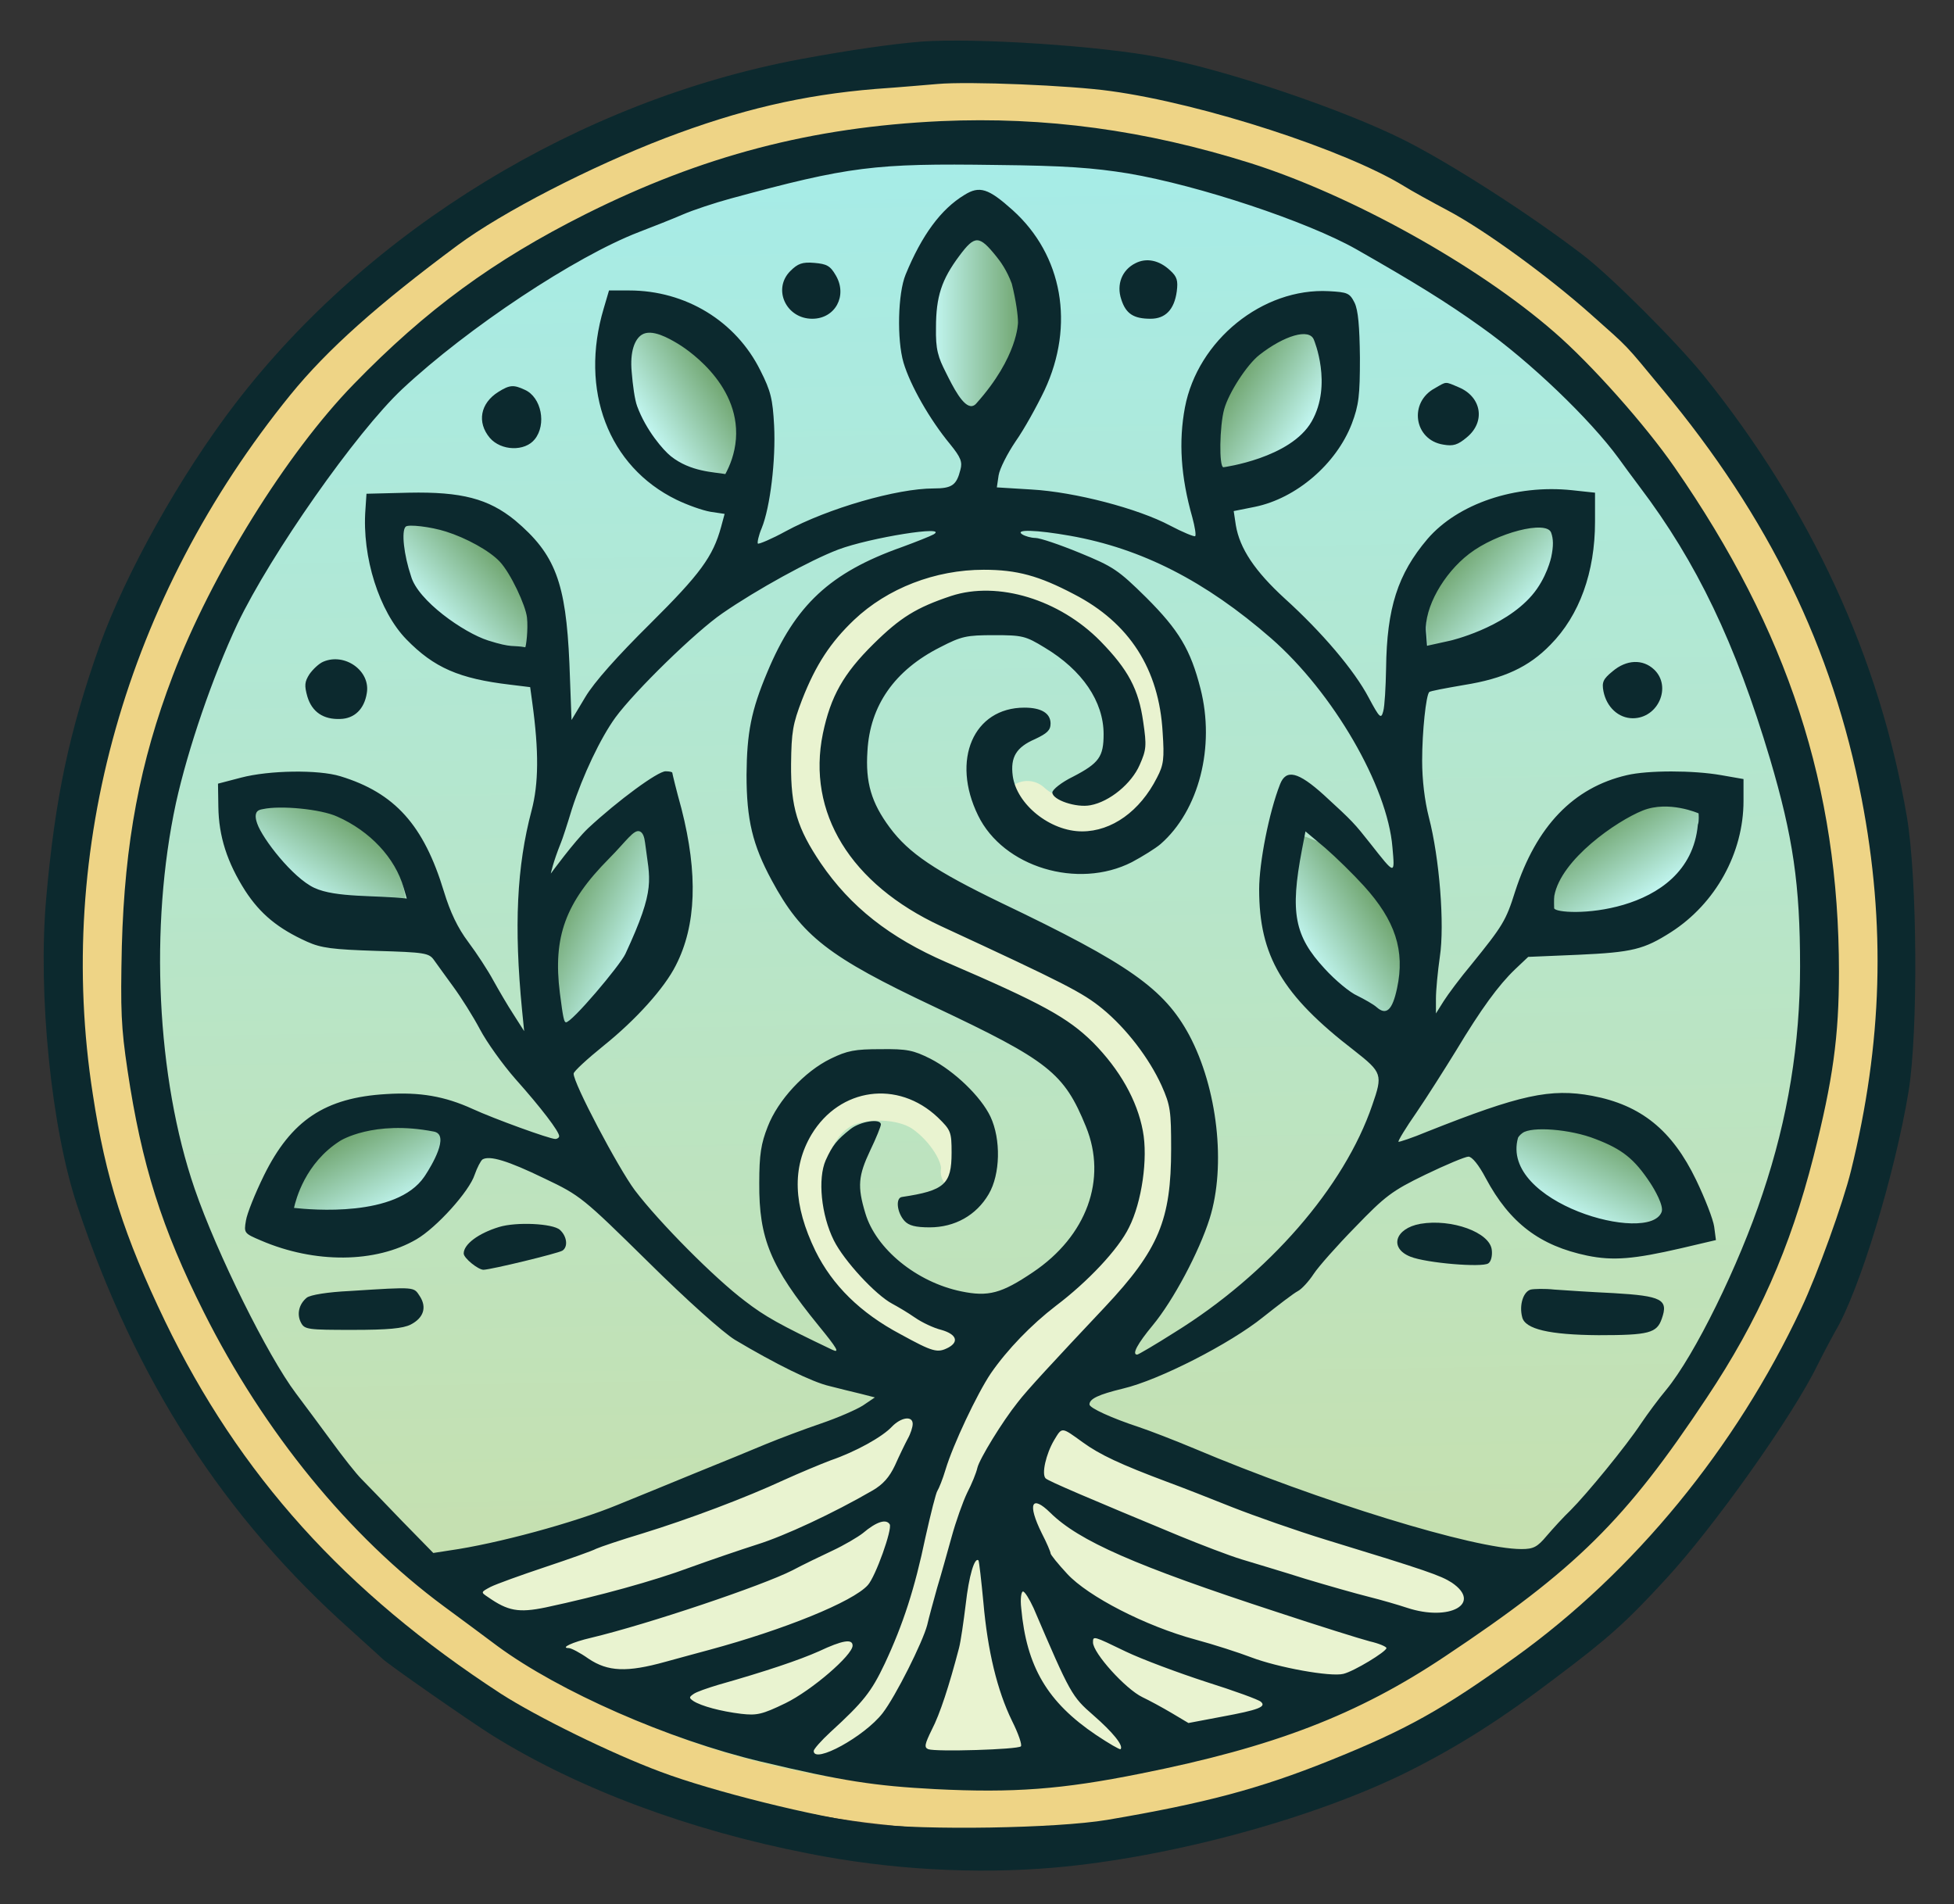 <?xml version="1.0" encoding="utf-8"?>
<!-- Generator: Adobe Illustrator 24.1.2, SVG Export Plug-In . SVG Version: 6.00 Build 0)  -->
<svg version="1.1" id="Слой_1" xmlns="http://www.w3.org/2000/svg" xmlns:xlink="http://www.w3.org/1999/xlink" x="0px" y="0px"
	 viewBox="0 0 552.7 538.6" style="enable-background:new 0 0 552.7 538.6;" xml:space="preserve">
<rect x="0" y="0" width="552.7" height="538.6" fill="#333333" stroke="none"/>
<style type="text/css">
	.st0{display:none;fill:url(#XMLID_4_);}
	.st1{display:none;}
	.st2{fill:#EED486;}
	.st3{fill:url(#SVGID_1_);}
	.st4{fill:#E9F3D0;}
	.st5{fill:none;stroke:#E9F3D0;stroke-width:14;stroke-linecap:round;stroke-miterlimit:10;}
	.st6{fill:none;stroke:#E9F3D0;stroke-width:11;stroke-linecap:round;stroke-miterlimit:10;}
	.st7{fill:url(#SVGID_2_);}
	.st8{fill:url(#SVGID_3_);}
	.st9{fill:url(#SVGID_4_);}
	.st10{fill:url(#SVGID_5_);}
	.st11{fill:url(#SVGID_6_);}
	.st12{fill:url(#SVGID_7_);}
	.st13{fill:url(#SVGID_8_);}
	.st14{fill:url(#SVGID_9_);}
	.st15{fill:url(#SVGID_10_);}
	.st16{fill:url(#SVGID_11_);}
	.st17{fill:url(#SVGID_12_);}
	.st18{fill:#0C292E;}
	.st19{display:none;fill:#0C292E;}
	.st20{display:inline;fill:#0C292E;}
	.st21{display:inline;fill:#FFFFFF;}
	.st22{display:inline;}
	.st23{fill:#FFFFFF;}
	.st24{display:none;fill:#FFFFFF;}
</style>
<radialGradient id="XMLID_4_" cx="277.213" cy="371.117" r="512" fx="216.401" fy="177.871" gradientUnits="userSpaceOnUse">
	<stop  offset="0" style="stop-color:#D6CEB6"/>
	<stop  offset="0.41" style="stop-color:#D0C7AF"/>
	<stop  offset="1" style="stop-color:#C1B69B"/>
</radialGradient>
<rect id="XMLID_1_" x="-234.8" y="-140.9" class="st0" width="1024" height="1024"/>
<rect id="XMLID_2_" x="-234.2" y="-139.2" class="st1" width="1024" height="1024"/>
<g id="Logo">
	<g>
		<ellipse class="st2" cx="278" cy="267.4" rx="257.1" ry="250.2"/>
	</g>
	<g>
		
			<linearGradient id="SVGID_1_" gradientUnits="userSpaceOnUse" x1="35.593" y1="324.149" x2="511.752" y2="324.149" gradientTransform="matrix(-1.693524e-02 -0.979 1.019 -1.763535e-02 -48.937 546.166)">
			<stop  offset="0" style="stop-color:#CBDEA6"/>
			<stop  offset="1" style="stop-color:#A6ECE8"/>
		</linearGradient>
		<path class="st3" d="M269.7,39.8C400.7,37.5,508.8,139.9,511,268.6c2.2,128.7-102.2,234.8-233.3,237.1s-233-100.3-235.3-229
			S138.6,42,269.7,39.8z"/>
	</g>
	<g>
		<path class="st4" d="M134.1,443.9c32.9-9.1,84.2-23.7,121.8-52.1c23.6-17.8,27.1,13.1,79.6,25.3c52.7,12.3,73.2,22.1,92.2,28
			c10.6,3.3-16.1,16.5-21.8,19.1c-81.5,36.7-124.8,40.6-140.1,40.1C205.5,502.4,103,452.5,134.1,443.9z"/>
	</g>
	<path class="st5" d="M277.3,400.4c22.9-29.2,71.9-64.5,39.7-103.3c-12.2-14.7-16.9-11.8-53-30.9c-18.3-9.6-44.6-40.2-32.8-71
		c7.5-19.5,28.3-32,46.8-32.3c19.6-0.3,32.8,16.2,45,29.5c2.2,2.4,6.5,18.6-0.7,31c-0.9,1.6-7.2,8.2-15.5,8.1
		c-5.3,0-10.1,2-16.2-3.6"/>
	<path class="st6" d="M277.5,382.1c-28.7-7.5-48.8-24.1-50.2-42.4c-0.6-7.5,1.6-21.2,11.2-26.2c5.6-2.9,16.5-2.9,22.6,1.2
		c6.4,4.4,11.3,12.3,10.5,16.7"/>
	<g id="Листки">
		<g>
			<linearGradient id="SVGID_2_" gradientUnits="userSpaceOnUse" x1="261.26" y1="91.661" x2="292.061" y2="91.661">
				<stop  offset="0" style="stop-color:#CBFFFF"/>
				<stop  offset="1" style="stop-color:#659A5E"/>
			</linearGradient>
			<path class="st7" d="M292.1,91.7c0,14.5-15.4,26.3-15.4,26.3s-15.4-11.8-15.4-26.3c0-14.5,15.4-26.3,15.4-26.3
				S292.1,77.1,292.1,91.7z"/>
		</g>
		<g>
			
				<linearGradient id="SVGID_3_" gradientUnits="userSpaceOnUse" x1="179.934" y1="134.979" x2="210.734" y2="134.979" gradientTransform="matrix(0.845 -0.535 0.535 0.845 -44.302 103.49)">
				<stop  offset="0" style="stop-color:#CBFFFF"/>
				<stop  offset="1" style="stop-color:#659A5E"/>
			</linearGradient>
			<path class="st8" d="M206,104.9c7.8,12.3,1.1,30.5,1.1,30.5s-19.3-1.7-27.1-14c-7.8-12.3-1.1-30.5-1.1-30.5S198.2,92.6,206,104.9
				z"/>
		</g>
		<g>
			
				<linearGradient id="SVGID_4_" gradientUnits="userSpaceOnUse" x1="258.299" y1="354.387" x2="289.1" y2="354.387" gradientTransform="matrix(0.845 -0.535 0.664 1.049 -86.379 36.987)">
				<stop  offset="0" style="stop-color:#CBFFFF"/>
				<stop  offset="1" style="stop-color:#659A5E"/>
			</linearGradient>
			<path class="st9" d="M393.1,254.1c9.7,15.3,4.5,35.9,4.5,35.9s-20.8-4.1-30.5-19.4c-9.7-15.3-4.5-35.9-4.5-35.9
				S383.4,238.9,393.1,254.1z"/>
		</g>
		<g>
			
				<linearGradient id="SVGID_5_" gradientUnits="userSpaceOnUse" x1="99.132" y1="151.981" x2="129.932" y2="151.981" gradientTransform="matrix(0.742 -0.67 0.67 0.742 -55.692 128.819)">
				<stop  offset="0" style="stop-color:#CBFFFF"/>
				<stop  offset="1" style="stop-color:#659A5E"/>
			</linearGradient>
			<path class="st10" d="M142.6,154.6c9.7,10.8,6.2,29.9,6.2,29.9s-19.3,1.6-29.1-9.2c-9.7-10.8-6.2-29.9-6.2-29.9
				S132.8,143.8,142.6,154.6z"/>
		</g>
		<g>
			
				<linearGradient id="SVGID_6_" gradientUnits="userSpaceOnUse" x1="10.166" y1="180.724" x2="40.967" y2="180.724" gradientTransform="matrix(0.549 -0.836 0.836 0.549 -71.904 164.979)">
				<stop  offset="0" style="stop-color:#CBFFFF"/>
				<stop  offset="1" style="stop-color:#659A5E"/>
			</linearGradient>
			<path class="st11" d="M101.6,230c12.2,8,13.5,27.3,13.5,27.3s-18.3,6.4-30.5-1.6c-12.2-8-13.5-27.3-13.5-27.3S89.5,222,101.6,230
				z"/>
		</g>
		<g>
			
				<linearGradient id="SVGID_7_" gradientUnits="userSpaceOnUse" x1="-98.843" y1="258.882" x2="-68.042" y2="258.882" gradientTransform="matrix(-0.461 -0.887 0.887 -0.461 -163.806 376.693)">
				<stop  offset="0" style="stop-color:#CBFFFF"/>
				<stop  offset="1" style="stop-color:#659A5E"/>
			</linearGradient>
			<path class="st12" d="M97.3,317.6c12.9-6.7,30.5,1.5,30.5,1.5s-3.4,19.1-16.3,25.8c-12.9,6.7-30.5-1.5-30.5-1.5
				S84.4,324.3,97.3,317.6z"/>
		</g>
		<g>
			
				<linearGradient id="SVGID_8_" gradientUnits="userSpaceOnUse" x1="-104.889" y1="-45.228" x2="-74.089" y2="-45.228" gradientTransform="matrix(-0.845 -0.535 -0.535 0.845 260.114 103.49)">
				<stop  offset="0" style="stop-color:#CBFFFF"/>
				<stop  offset="1" style="stop-color:#659A5E"/>
			</linearGradient>
			<path class="st13" d="M346.9,104.9c-7.8,12.3-1.1,30.5-1.1,30.5s19.3-1.7,27.1-14c7.8-12.3,1.1-30.5,1.1-30.5
				S354.7,92.6,346.9,104.9z"/>
		</g>
		<g>
			
				<linearGradient id="SVGID_9_" gradientUnits="userSpaceOnUse" x1="-151.098" y1="-73.815" x2="-120.297" y2="-73.815" gradientTransform="matrix(-0.742 -0.67 -0.67 0.742 271.504 128.819)">
				<stop  offset="0" style="stop-color:#CBFFFF"/>
				<stop  offset="1" style="stop-color:#659A5E"/>
			</linearGradient>
			<path class="st14" d="M410.3,154.6c-9.7,10.8-6.2,29.9-6.2,29.9s19.3,1.6,29.1-9.2c9.7-10.8,6.2-29.9,6.2-29.9
				S420,143.8,410.3,154.6z"/>
		</g>
		<g>
			
				<linearGradient id="SVGID_10_" gradientUnits="userSpaceOnUse" x1="-36.954" y1="177.22" x2="-6.153" y2="177.22" gradientTransform="matrix(-0.896 -0.443 -0.565 1.142 251.142 49.358)">
				<stop  offset="0" style="stop-color:#CBFFFF"/>
				<stop  offset="1" style="stop-color:#659A5E"/>
			</linearGradient>
			<path class="st15" d="M156.6,254.5c-8.2,16.6-1.1,36.9-1.1,36.9s20.5-6.6,28.7-23.3c8.2-16.6,1.1-36.9,1.1-36.9
				S164.8,237.9,156.6,254.5z"/>
		</g>
		<g>
			
				<linearGradient id="SVGID_11_" gradientUnits="userSpaceOnUse" x1="-174.978" y1="-100.915" x2="-144.177" y2="-100.915" gradientTransform="matrix(-0.549 -0.836 -0.836 0.549 287.716 164.979)">
				<stop  offset="0" style="stop-color:#CBFFFF"/>
				<stop  offset="1" style="stop-color:#659A5E"/>
			</linearGradient>
			<path class="st16" d="M451.2,230c-12.2,8-13.5,27.3-13.5,27.3s18.3,6.4,30.5-1.6c12.2-8,13.5-27.3,13.5-27.3S463.4,222,451.2,230
				z"/>
		</g>
		<g>
			
				<linearGradient id="SVGID_12_" gradientUnits="userSpaceOnUse" x1="56.648" y1="-40.152" x2="87.448" y2="-40.152" gradientTransform="matrix(0.461 -0.887 -0.887 -0.461 379.618 376.693)">
				<stop  offset="0" style="stop-color:#CBFFFF"/>
				<stop  offset="1" style="stop-color:#659A5E"/>
			</linearGradient>
			<path class="st17" d="M455.6,317.6c-12.9-6.7-30.5,1.5-30.5,1.5s3.4,19.1,16.3,25.8c12.9,6.7,30.5-1.5,30.5-1.5
				S468.5,324.3,455.6,317.6z"/>
		</g>
	</g>
	<g transform="translate(0,1024) scale(0.1,-0.1)">
		<path class="st18" d="M5393.6,7930.4c-77,450-271,870-575,1248c-77,95-264,282-342,341c-150,115-373,258-504,324
			c-171,86-498,197-691,234c-167,33-523,56-675,45c-85-7-204-24-344-50c-622-117-1219-481-1597-974c-155-202-310-479-384-685
			c-86-243-126-431-151-715c-24-271,15-652,88-869c165-494,415-881,776-1202c45-41,84-76,87-79c13-14,253-181,311-217
			c241-150,555-268,894-334c231-46,473-59,695-40c331,29,738,140,1004,273c141,71,261,147,416,265c149,112,200,158,311,279
			c135,146,358,460,428,604c18,36,41,79,50,95c68,113,169,444,208,680C5425.6,7320.4,5423.6,7754.4,5393.6,7930.4z M5235.6,6928.4
			c-22-90-95-293-141-390c-185-394-472-744-809-986c-207-149-308-205-524-292c-199-80-353-121-630-168c-144-24-513-30-671-11
			c-153,19-446,92-592,147c-140,52-351,156-452,221c-441,287-740,619-950,1054c-115,239-168,404-204,641c-108,693,94,1406,559,1979
			c105,129,248,256,473,423c127,94,376,222,587,303c210,80,388,122,595,139c72,5,150,12,175,14c88,8,377-4,490-20
			c263-36,664-167,830-269c19-12,75-43,124-69c104-55,285-187,406-295c109-97,91-78,201-211c301-362,481-732,563-1157
			C5334.6,7623.4,5324.6,7289.4,5235.6,6928.4z"/>
		<path class="st18" d="M4736.6,8918.4c-83,120-236,292-340,382c-218,190-575,388-859,478c-299,94-581,132-876,119
			c-366-17-675-98-1005-263c-261-131-452-271-656-481c-190-195-403-538-512-825c-93-244-136-472-144-765c-4-182-2-229,16-350
			c40-268,97-448,216-685c170-339,411-634,679-832c50-37,118-87,151-112c175-129,485-265,745-327c231-55,322-69,494-78
			c220-11,358-1,581,44c376,75,613,166,860,331c371,247,511,385,741,732c146,219,236,423,302,682c55,217,72,340,72,523
			C5201.6,8013.4,5057.6,8455.4,4736.6,8918.4z M1380.6,5722.4c-21,14-21,14,7,29c16,8,85,33,154,56s134,46,145,52
			c11,5,70,25,130,43c133,41,292,101,400,151c44,20,104,45,133,56c70,24,146,66,173,95c26,27,59,32,59,8c0-9-6-28-14-42
			c-8-15-24-48-36-75c-16-34-34-54-63-71c-112-65-250-129-327-153c-47-15-132-44-190-65c-102-38-258-81-408-113
			C1466.6,5677.4,1436.6,5683.4,1380.6,5722.4z M2558.6,6786.4c12-13,31-18,71-18c71,0,132,34,167,94c33,56,35,155,5,219
			c-27,57-102,129-170,164c-48,24-66,28-141,27c-72,0-94-4-141-27c-74-36-149-117-178-192c-19-48-24-79-24-160
			c-1-157,32-236,167-402c54-66,62-80,39-69c-149,71-190,94-247,138c-85,64-242,222-311,313c-47,63-175,305-173,330c0,6,38,41,85,79
			c91,73,172,163,204,227c58,113,63,259,16,443c-15,54-26,100-26,102s-8,4-19,4c-22,0-134-82-219-161
			c-39.4-37.5-105.6-128.3-105.6-128.3s5.9,30.9,28.6,87.3c4,9,18,52,31,95c31,96,81,201,123,259c55,75,227,243,303,295
			c97,67,248,150,327,180c90,34,316,70,270,43c-9-5-49-21-90-36c-203-72-301-164-380-353c-46-109-58-172-59-291c0-127,17-198,71-298
			c85-158,161-217,460-358c324-153,367-187,429-339c61-149,2-310-150-412c-89-60-126-70-203-54c-126,26-241,120-271,221
			c-23,76-20,106,14,178c17,35,30,68,30,73c0,18-58,9-86-13c-38-30-51-46-70-88c-23-52-13-155,23-227c29-58,118-154,165-179
			c15-8,44-25,64-39c20-14,54-30,75-35c42-12,51-33,20-50c-31-16-43-13-136,38c-113,60-192,138-240,235c-63,130-67,236-11,330
			c80,132,244,155,357,48c37-36,39-41,39-100c0-89-20-107-140-125C2532.6,6852.4,2536.6,6810.4,2558.6,6786.4z M1769,7542
			c-15.4-33.1-153.5-196.6-168.4-193.6c-4.7,1-7.6,8.5-17,83c-20,159,16,256,139,380c49.2,49.6,70.2,83.6,87,77
			c8.8-3.4,13-15.7,15-32C1837.7,7749.8,1856.7,7730.8,1769,7542z M2051.7,8899.1c-30.8,5.7-98.3,5.9-154.2,50.5
			c-21.1,16.8-70.2,73.2-95.3,141.5c-7,19-12.4,59.8-15.4,96.8c-5.5,57.9,8.8,92.7,28.4,105.2c28.3,18.1,77.1-10.4,101.4-24.8
			c14.1-8.4,177.1-108.3,165-270C2078.4,8956.3,2064.3,8922.4,2051.7,8899.1z M1664.6,5548.4c-24,17-49,30-56,30c-25,0,11,17,63,29
			c163,39,486,148,570,191c30,16,82,41,114,56c32,15,71,38,85,49c39,33,66,41,76,25c8-13-40-148-62-172c-42-47-237-126-448-183
			c-27-7-84-23-125-34C1773.6,5509.4,1719.6,5511.4,1664.6,5548.4z M2096.6,5392.4c-58,7-113,22-135,36c-13,9-13,11,0,20
			c8,6,40,17,70,26c134,38,229,70,285,95c66,31,95,36,95,16c0-27-116-127-190-163C2155.6,5390.4,2140.6,5387.4,2096.6,5392.4z
			 M2301.6,5287.4c0,5,21,29,47,53c94,86,116,114,154,194c52,111,85,213,115,357c15,67,30,127,34,132c4,6,15,33,23,60
			c21,70,89,214,128,272c47,68,115,138,184,191c90,68,177,160,207,222c36,71,54,195,39,273c-16,86-65,173-141,250
			c-71,70-143,110-415,227c-161,70-271,157-355,280c-66,98-85,158-84,280c1,92,5,114,31,182c39,100,81,163,147,226
			c95,90,230,142,367,142c94,0,156-17,255-69c157-81,241-212,251-391c5-74,3-92-16-128c-48-95-128-152-212-152c-90,0-185,76-196,157
			c-7,53,10,81,63,104c34,16,44,25,44,44c0,29-26,45-74,45c-144,0-208-148-131-305c71-146,282-210,435-132c30,16,67,39,81,51
			c109,95,155,276,113,440c-28,110-61,165-153,257c-80,79-94,88-189,127c-56,23-112,42-125,42c-12,0-29,5-37,10c-23,15,40,13,136-4
			c202-36,382-128,568-290c175-153,329-418,343-591c7-79,8-79-62,10c-46,58-49,62-132,138c-73,66-107,74-124,30
			c-31-79-59-221-59-297c0-188,65-299,269-456c79-62,81-68,51-154c-79-232-294-479-559-643c-55-35-103-63-106-63c-16,0,1,31,44,83
			c58,70,131,207,161,302c47,150,22,369-58,519c-71,131-170,201-532,374c-186,90-261,140-315,213c-52,70-69,128-63,216
			c7,129,77,229,206,294c60,31,74,34,152,34c80,0,89-2,143-35c107-64,167-153,167-245c0-64-13-82-86-120c-33-16-59-37-59-45
			c0-21,68-44,108-36c54,10,116,61,139,114c19,43,20,54,10,122c-13,92-42,147-121,228c-116,118-290,171-422,128
			c-99-33-144-61-220-136c-85-84-121-148-143-253c-46-224,78-426,334-545c350-162,401-188,457-234c68-56,132-140,167-217
			c25-56,27-72,27-179c0-201-35-285-187-447c-146-155-222-237-247-270c-44-55-108-160-114-185c-3-14-16-46-29-71
			c-12-25-32-81-44-125c-12-43-30-108-41-144c-10-36-23-83-28-105c-13-49-89-201-126-249C2445.6,5328.4,2301.6,5249.4,2301.6,5287.4
			z M2749.8,9091.5c-25.2-4.1-54.6,55.2-74.3,94.8c-11,22.1-17.7,35.7-22.7,56.4c-4.7,19.5-5.8,40-5.3,70.6c0,88,16,136,66,203
			c44,59,56,59,105-2c11.3-14,29.4-38.5,43.5-76.9c0,0,0,0,0,0c12.1-48.4,17.4-89.8,17.5-109.1c0,0,0.6-97.1-117.8-229.3
			C2759.7,9096.7,2755.8,9092.5,2749.8,9091.5z M3460.6,8918.4c-13,0-11,117,2,164c13,47,65,127,100,154c69,54,141.5,76.8,154,42
			c0,0,53-125.9-6.4-230.3C3650.7,8943.8,3460.6,8918.4,3460.6,8918.4z M3951.6,7444.4c-13-61-30-78-58-53c-9,8-34,22-54,32
			c-21,9-63,44-93,77c-85,92-98,158-64,336l10,52l56-47c30-26,79-74,109-107C3946.6,7636.4,3974.6,7551.4,3951.6,7444.4z
			 M2887.6,5300.4c-9-9-241-16-262-8c-12,5-10,14,10,55c23,44,49,124,77,231c5,19,13,75,19,124c9,80,25,134,36,124c2-3,8-56,14-119
			c12-137,39-249,81-335C2880.6,5336.4,2891.6,5304.4,2887.6,5300.4z M3169.6,5292.4c-2-2-33,16-69,40c-138,93-197,193-212,359
			c-3,26,0,47,5,47s18-21,30-47c104-243,108-250,169-303C3147.6,5340.4,3178.6,5302.4,3169.6,5292.4z M3456.6,5384.4l-95-18l-47,28
			c-27,16-64,36-83,45c-48,23-140,125-140,155c0,19,0,19,93-26c46-22,148-60,228-86c79-25,148-50,154-56
			C3582.6,5412.4,3559.6,5403.4,3456.6,5384.4z M3799.6,5505.4c-36-9-185,18-261,47c-34,13-105,36-157,50c-141,38-304,122-363,186
			c-26,28-47,54-47,58s-11,30-25,57c-41,83-29,110,24,58c81-80,240-150,641-281c118-39,236-76,263-83c26-6,47-15,47-19
			C3921.6,5568.4,3829.6,5512.4,3799.6,5505.4z M3979.6,5692.4c-24,8-72,22-108,31c-36,9-117,32-180,51c-63,20-144,44-180,55
			c-36,11-114,41-175,66c-253,105-371,155-379,163c-12,12,1,69,24,108c23,38,20,38,81-6c48-35,108-63,239-112c41-15,125-48,185-72
			c61-24,180-66,265-92c285-87,324-101,355-121C4193.6,5704.4,4100.6,5652.4,3979.6,5692.4z M4985.6,6863.4c-67-202-192-457-273-555
			c-21-25-52-67-71-95c-43-65-154-200-199-245c-20-19-50-52-68-73c-26-31-37-37-71-37c-133,0-572,135-927,285c-55,23-125,50-155,60
			c-76,25-140,54-140,64c0,16,25,28,95,45c102,24,303,127,396,202c43,34,87,68,99,74c11,6,31,28,44,48c13,20,66,80,118,133
			c84,87,103,102,198,148c58,28,113,51,122,51c10,0,29-23,49-61c68-127,153-191,287-219c73-15,132-10,266,21l98,23l-5,38
			c-3,21-26,80-51,132c-68,141-156,212-294,238c-118,22-204,3-466-101c-43-18-80-30-82-29c-2,2,21,40,51,83c30,44,80,123,112,175
			c71,118,120,185,167,230l37,35l142,6c153,7,185,15,262,64c126,81,205,224,205,371v62l-63,11c-79,14-208,14-267,0
			c-151-35-256-144-316-329c-26-83-35-97-124-207c-31-37-66-84-78-103l-22-35v42c0,23,5,76,11,118c14,91-1,280-31,395
			c-12,47-19,106-19,160c0,83,11,185,20,194c2,3,46,11,98,20c113,18,184,51,245,114c82,83,126,205,126,348v82l-65,7
			c-160,17-323-38-409-138c-84-99-115-195-117-366c-1-53-4-107-8-121c-6-23-10-20-41,38c-41,78-133,186-238,281
			c-84,77-127,141-138,207l-6,40l60,12c117,24,230,121,274,235c20,53,23,80,23,187c-1,89-5,134-15,155c-14,28-20,30-73,33
			c-187,10-371-139-407-329c-18-96-12-195,21-311c7-26,11-50,8-53c-3-2-35,11-71,30c-90,48-269,95-392,102l-98,6l5,34
			c3,19,25,62,48,96c24,34,60,99,82,145c86,184,51,382-90,509c-69,62-94,70-137,43c-66-40-120-113-166-225c-22-53-25-184-6-249
			c19-64,74-161,132-231c30-37,35-50,29-72c-11-44-24-53-76-53c-103,0-298-56-418-121c-40-22-76-37-79-35c-2,3,2,23,11,44
			c24,59,40,193,35,290c-4,74-9,97-39,156c-69,139-211,226-371,226h-57l-15-51c-69-231,13-447,206-541c31-15,73-30,96-34l40-6
			l-10-37c-23-84-59-133-201-274c-92-91-158-165-183-207l-39-65l-6,160c-10,230-40,309-154,405c-75,61-151,81-300,78l-120-3l-3-45
			c-10-134,39-288,116-367c78-80,149-111,293-128l57-7l6-44c19-138,18-229-2-305c-42-158-50-328-27-564l6-60l-30,47
			c-17,26-42,69-57,96c-15,28-47,77-71,109c-30,40-51,84-69,143c-57,188-139,279-293,326c-62,19-201,17-281-4l-65-17l1-65
			c1-84,25-158,76-238c43-66,93-107,175-144c40-18,72-22,196-26c137-4,149-6,163-26c8-11,33-46,55-76c22-30,56-84,75-120
			c19-36,64-99,100-140c74-83,124-149,124-162c0-4-5-8-11-8c-16,0-173,57-234,85c-79,36-149,48-244,42c-173-10-269-74-346-230
			c-25-51-48-108-51-128c-6-35-5-36,42-56c153-66,325-64,440,3c57,33,150,136,165,183c7,20,17,39,22,43c20,12,71-3,176-54
			c101-48,108-54,292-235c110-109,212-200,246-221c114-68,219-120,268-131c28-7,67-17,89-22l39-10l-34-23c-19-12-72-35-119-51
			c-47-16-116-42-155-58c-38-16-128-53-200-82c-71-29-170-70-220-90c-121-50-341-110-476-129l-45-7l-90,92c-49,51-100,104-114,118
			c-14,14-52,62-84,106c-32,44-78,105-101,136c-79,105-223,395-286,578c-108,314-128,743-53,1091c34,154,104,358,174,507
			c94,197,336,542,466,664c186,174,490,375,669,444c39,15,95,37,125,50s91,33,135,45c335,91,407,100,750,95c197-2,276-8,375-24
			c200-34,506-136,644-214c165-94,256-150,355-221c137-97,307-260,388-371c12-17,38-52,59-80c162-214,271-442,369-770
			c65-220,85-355,85-587C5091.6,7288.4,5057.6,7077.4,4985.6,6863.4z M4293.8,7021.7c1.3,2.7,4.8,7.9,12.8,13.7c26,19,135,11,206-17
			c76-29,110-56,155-124c12.2-18.4,39.1-64.9,32.4-82.5C4664.7,6719.1,4242.2,6837.9,4293.8,7021.7z M4651.6,6838.4 M4396,7671
			c0,0-1,27.2,0.5,35.4c19,103,176.5,211.6,250,241s158-8,158-8s2.1-22.2-2-32C4778.1,7642.2,4401.9,7647.1,4396,7671z M4102.6,8428
			l-66.1-14.6l-3,40c-5,67,49,164,122,220c78,60,219,96,232,60c6.3-17.5,7-37.3,0.2-69.4c0,0-12.5-59.3-54.7-108.1
			C4252.7,8462.8,4102.6,8428,4102.6,8428z M1380.6,8428.4c-69,22-198.8,112.9-218,182c-20,59-28,128-15,140c7,7,70,0,114-14
			c57-18,123-54,152-85c31-33,73.3-124.1,77-158c3.7-33.9-2.7-84.4-5.2-84.4c-0.2,0-0.3,0.2-0.4,0.4
			C1450.2,8415.7,1449.6,8406.4,1380.6,8428.4z M1406.6,8468.4 M727.6,7910.4c-2.4,7-8.4,24.3-0.3,34c4.7,5.6,12.4,6.1,16.3,7
			c50,11,164,0,210-21c93-41,164-117,188-201l9-31c-87.2,10.1-200.6,1.8-261.6,30.3C827.9,7757.2,742.2,7867.9,727.6,7910.4z
			 M831.6,6823.4c5.1,22.7,31.1,126.8,131,190c0,0,93.6,59.1,264,26c3.1-0.6,9.2-1.9,13.6-6.8c23.9-26.5-37-116.6-40.2-121.2
			C1121.1,6796.2,881.1,6818.1,831.6,6823.4z"/>
		<path class="st18" d="M3211.5,9495.4c-38-19-54-60-40-102c13-41,35-55,83-55c42,0,67,26,74,77c4,31,1,42-19,60
			C3278.5,9504.4,3242.5,9511.4,3211.5,9495.4z"/>
		<path class="st18" d="M2235.5,9473.4c-51-51-12-135,62-135c65,0,100,65,67,122c-16,28-26,33-61,36
			C2269.5,9499.4,2256.5,9494.4,2235.5,9473.4z"/>
		<path class="st18" d="M4059.5,9142.4c-76-40-60-147,23-160c28-5,41-1,67,21c53,44,41,114-23,141
			C4086.5,9161.4,4092.5,9161.4,4059.5,9142.4z"/>
		<path class="st18" d="M1409.5,9131.4c-51-32-61-86-24-130c32-37,99-39,127-4c34,42,19,119-28,140
			C1452.5,9152.4,1441.5,9151.4,1409.5,9131.4z"/>
		<path class="st18" d="M914.5,8368.4c-12-5-29-21-39-35c-14-22-15-32-6-64c13-43,45-65,93-63c40,1,68,28,75,73
			C1048.5,8342.4,975.5,8394.4,914.5,8368.4z"/>
		<path class="st18" d="M4561.5,8341.4c-27-22-31-31-26-57c9-45,43-76,83-76c72,0,111,90,60,138
			C4646.5,8376.4,4600.5,8374.4,4561.5,8341.4z"/>
		<path class="st18" d="M4209.6,6666.4c-18-12-175,1-220,19c-61,24-44,80,28,93c88,15,197-24,202-74
			C4221.6,6688.4,4217.6,6671.4,4209.6,6666.4z"/>
		<path class="st18" d="M1590.6,6702.4c-14-8-199-53-223-54c-15,0-56,33-56,46c0,26,41,57,100,75c49,15,152,10,172-8
			C1603.6,6743.4,1607.6,6713.4,1590.6,6702.4z"/>
		<path class="st18" d="M1161.6,6493.4c-22-11-64-15-164-15c-126,0-136,1-146,20c-13,24-6,53,16,71c10,8,59,16,122,19
			c189,12,180,12,198-15C1207.6,6542.4,1198.6,6512.4,1161.6,6493.4z"/>
		<path class="st18" d="M4700.6,6510.4c-14-41-36-47-179-47c-139,1-208,17-216,51c-9,34,3,72,24,78c9,2,40,3,67,0c28-2,103-7,167-10
			C4700.6,6574.4,4719.6,6564.4,4700.6,6510.4z"/>
		<path class="st19" d="M4861.5,5299.4c-74-39-102-145-57-212c61-91,151-104,219-30c35,37,38,45,38,100c0,54-4,64-32,97
			c-33,37-81,64-115,64C4904.5,5318.4,4880.5,5310.4,4861.5,5299.4z"/>
		<path class="st19" d="M505.5,5238.4c-28-11-54-48-54-78c0-34,52-82,87-82c64,0,99,94,53,140c-11,11-24,20-29,20s-15,2-23,4
			C532.5,5245.4,516.5,5243.4,505.5,5238.4z"/>
		<g id="text" class="st1">
			<path class="st20" d="M4218.5,4571.4l-27-28h-298c-163,0-319,2-347,5c-48,5-50,4-53-20c-2-21,3-28,32-38c20-7,45-25,56-39
				c20-26,21-35,18-421l-3-394l-26-21c-15-12-40-29-57-39c-21-11-29-22-26-35c5-17,20-18,215-18h209v27c0,18-7,29-19,33
				c-11,3-34,22-50,41l-31,35v144v145h109c118,0,141-9,141-54c0-12,5-27,12-34c14-14,54-16,62-4c2,4,6,82,7,171l2,164l-33,14
				c-36,14-50,7-50-28c0-9-8-27-18-39c-17-20-29-23-125-27l-107-4v99c0,55-3,114-6,131l-6,31h164h164l48-55c74-86,81-80,91,78
				c12,198,12,201-5,205C4253.5,4597.4,4234.5,4586.4,4218.5,4571.4z"/>
			<path class="st20" d="M5325.5,4573.4c-16-14-33-26-39-26c-5-1-161-2-345-3l-335-1l-3-23c-2-14,3-24,15-29c10-3,33-17,51-30l32-24
				v-393c0-379-1-394-20-419c-11-14-36-31-55-37c-28-9-35-17-35-38v-27l355,3c347,4,357,3,396-18c23-11,44-19,46-16c3,3,8,42,10,87
				c3,46,13,115,23,155c18,78,14,94-26,94c-15,0-32-15-54-50c-18-28-41-55-52-61c-10-5-98-11-196-12l-177-2l-3,125l-3,125l128-2
				c70,0,132-2,136-2c4-1,17-21,28-46c21-47,37-55,63-29c13,13,16,42,16,162c0,81-4,152-8,158s-21,15-38,18c-29,7-32,5-38-25
				c-12-64-25-69-163-69h-123v130v130h58c33,0,114-3,182-7l122-6l30-49c16-26,36-48,43-48c26,0,38,29,32,83c-3,28-2,91,2,139
				c3,48,5,92,3,98C5377.5,4605.4,5356.5,4599.4,5325.5,4573.4z"/>
			<path class="st20" d="M423.5,4544.4c-73-18-142-63-179-120c-66-97-72-196-18-304c46-92,86-118,271-177c151-49,197-77,209-128
				c9-36-21-87-65-110c-27-14-53-17-115-15c-109,4-159,30-225,114c-28,36-56,64-62,62c-11-4-88-212-88-238c0-9,29-28,73-47
				c143-64,153-66,297-67c126-1,139,1,190,25c237,113,276,389,73,522c-30,20-97,50-151,68c-190,63-232,90-232,152c0,64,46,97,138,97
				c83,0,145-24,195-76c23-24,47-44,53-44s20,21,32,48c12,26,40,67,62,92s40,48,40,51c0,10-159,76-226,93
				C622.5,4561.4,497.5,4561.4,423.5,4544.4z"/>
			<path class="st20" d="M2941.5,4547.4c-41-5-119-7-172-4l-98,6v-25c0-17,9-30,29-42c61-36,61-34,61-459v-387l-29-26
				c-16-15-38-34-50-42c-13-9-20-21-17-30c5-13,38-15,209-14c197,0,202,1,202,21c0,12-17,34-45,55l-45,34l-8,369c-4,204-5,384-2,401
				c6,35,27,62,68,89c19,12,27,25,25,39C3065.5,4557.4,3046.5,4559.4,2941.5,4547.4z"/>
			<path class="st20" d="M1547.5,4531.4c-6-15,12-34,58-62c19-12,37-33,40-47c4-15,7-195,7-401c1-415,3-399-66-438
				c-26-14-40-29-41-43c-1-20,0-20,345-19c345,2,346,2,375-20c49-39,53-33,61,80c4,56,11,131,15,167c10,70,4,85-35,92
				c-32,6-40,0-54-43c-6-20-25-49-42-65l-30-29l-160-3l-159-4v365v365l30,31c17,16,39,33,51,36c14,5,19,14,17,28c-3,22-6,22-205,22
				C1603.5,4543.4,1550.5,4540.4,1547.5,4531.4z"/>
			<path class="st20" d="M1336.5,3174.4c-54-23-85-70-85-127c0-93,55-149,144-149c39,0,53,5,78,30c31,32,33,47,5,64c-12,8-21,6-35-7
				c-27-24-69-21-97,8c-61,60,12,156,83,109c25-16,26-16,49,10c13,15,23,31,23,35c0,13-76,41-108,41
				C1378.5,3187.4,1352.5,3181.4,1336.5,3174.4z"/>
			<path class="st20" d="M1725.5,3169.4c-94-57-100-172-14-245c72-60,201-7,230,94C1974.5,3133.4,1830.5,3233.4,1725.5,3169.4z
				 M1830.5,3103.4c36-18,46-56,27-94c-26-49-74-55-111-15c-33,36-32,77,1,103C1779.5,3122.4,1793.5,3123.4,1830.5,3103.4z"/>
			<path class="st20" d="M2117.5,3127.4c-9-92-7-188,4-210c6-11,21-19,35-19c24,0,25,2,25,78l1,77l24-46c34-65,51-77,75-53
				c11,10,31,41,44,68l25,50l3-85l3-84h30h30l3,143l3,142h-38c-37,0-39-2-78-75c-22-41-42-75-45-75s-13,22-23,48
				c-24,68-52,102-86,102C2125.5,3188.4,2124.5,3186.4,2117.5,3127.4z"/>
			<path class="st20" d="M3046.5,3167.4c-4-12-25-60-47-106c-22-47-42-102-45-124l-6-39h37c33,0,36,2,36,29c0,32,14,41,65,41
				c49,0,65-9,65-36c0-22,4-24,45-24c29,0,45,4,45,13c0,6-28,69-62,139c-61,122-64,127-95,127
				C3060.5,3188.4,3051.5,3183.4,3046.5,3167.4z M3110.5,3058.4c8-25,7-32-4-37c-37-13-61,27-33,55
				C3091.5,3094.4,3098.5,3091.4,3110.5,3058.4z"/>
			<path class="st20" d="M3402.5,3059.4c2-71,7-132,10-135c4-4,20-11,38-16l31-9l-5,82l-6,82l73-78c47-49,81-77,94-77
				c19,0,22,7,28,92c3,50,6,113,6,140c0,47-1,48-30,48h-30v-75c0-41-4-75-9-75c-6,0-30,27-56,60c-54,71-80,90-118,90h-29
				L3402.5,3059.4z"/>
			<path class="st20" d="M2606.5,3116.4c-3-35-5-97-3-138c3-73,4-75,31-78c25-3,27-1,27,37v40l62,7c114,13,154,90,84,160
				c-33,33-36,34-114,34h-80L2606.5,3116.4z M2745.5,3099.4c27-30,5-63-37-59c-29,3-32,6-35,41s-2,37,26,37
				C2715.5,3118.4,2736.5,3109.4,2745.5,3099.4z"/>
			<path class="st20" d="M643.5,3089.4c-276-6-295-7-308-25c-19-26-18-43,4-54c9-5,160-12,334-15c344-7,348-7,348,47
				C1021.5,3094.4,1009.5,3096.4,643.5,3089.4z"/>
			<path class="st20" d="M4521.5,3091.4c-36-15-41-66-7-87c33-21,583-8,597,14s12,36-6,54c-13,14-50,16-248,16c-128,0-253,2-277,5
				C4556.5,3095.4,4529.5,3095.4,4521.5,3091.4z"/>
			<path class="st20" d="M3873.8,3112.9c21.4-25.5,36.8-44,55.2-66c35.7-41.7-14.6-138.6,36.6-147.1c51.2-8.5,59.8,75.8,79,127.2
				c10.8,30.3,23.7,68.8,28.1,85.5c7.6,29.2,5.3,82.4-25.7,85c-30.9,2.6-29.7-74.6-34.3-87.3s-15.8-45.6-20.4-44.4
				c-5.6,1.4-23.5,24-42.3,50.7c-38.7,57.1-82.4,93.7-92.5,72.2C3847.3,3167.1,3852.5,3138.4,3873.8,3112.9z"/>
		</g>
	</g>
</g>
<g id="Лого_white" transform="translate(0,1024) scale(0.1,-0.1)" class="st1">
	<path class="st21" d="M5393.6,7930.4c-77,450-271,870-575,1248c-77,95-264,282-342,341c-150,115-373,258-504,324
		c-171,86-498,197-691,234c-167,33-523,56-675,45c-85-7-204-24-344-50c-622-117-1219-481-1597-974c-155-202-310-479-384-685
		c-86-243-126-431-151-715c-24-271,15-652,88-869c165-494,415-881,776-1202c45-41,84-76,87-79c13-14,253-181,311-217
		c241-150,555-268,894-334c231-46,473-59,695-40c331,29,738,140,1004,273c141,71,261,147,416,265c149,112,200,158,311,279
		c135,146,358,460,428,604c18,36,41,79,50,95c68,113,169,444,208,680C5425.6,7320.4,5423.6,7754.4,5393.6,7930.4z M5235.6,6928.4
		c-22-90-95-293-141-390c-185-394-472-744-809-986c-207-149-308-205-524-292c-199-80-353-121-630-168c-144-24-513-30-671-11
		c-153,19-446,92-592,147c-140,52-351,156-452,221c-441,287-740,619-950,1054c-115,239-168,404-204,641c-108,693,94,1406,559,1979
		c105,129,248,256,473,423c127,94,376,222,587,303c210,80,388,122,595,139c72,5,150,12,175,14c88,8,377-4,490-20
		c263-36,664-167,830-269c19-12,75-43,124-69c104-55,285-187,406-295c109-97,91-78,201-211c301-362,481-732,563-1157
		C5334.6,7623.4,5324.6,7289.4,5235.6,6928.4z"/>
	<path class="st21" d="M4736.6,8918.4c-83,120-236,292-340,382c-218,190-575,388-859,478c-299,94-581,132-876,119
		c-366-17-675-98-1005-263c-261-131-452-271-656-481c-190-195-403-538-512-825c-93-244-136-472-144-765c-4-182-2-229,16-350
		c40-268,97-448,216-685c170-339,411-634,679-832c50-37,118-87,151-112c175-129,485-265,745-327c231-55,322-69,494-78
		c220-11,358-1,581,44c376,75,613,166,860,331c371,247,511,385,741,732c146,219,236,423,302,682c55,217,72,340,72,523
		C5201.6,8013.4,5057.6,8455.4,4736.6,8918.4z M1380.6,5722.4c-21,14-21,14,7,29c16,8,85,33,154,56s134,46,145,52c11,5,70,25,130,43
		c133,41,292,101,400,151c44,20,104,45,133,56c70,24,146,66,173,95c26,27,59,32,59,8c0-9-6-28-14-42c-8-15-24-48-36-75
		c-16-34-34-54-63-71c-112-65-250-129-327-153c-47-15-132-44-190-65c-102-38-258-81-408-113
		C1466.6,5677.4,1436.6,5683.4,1380.6,5722.4z M2558.6,6786.4c12-13,31-18,71-18c71,0,132,34,167,94c33,56,35,155,5,219
		c-27,57-102,129-170,164c-48,24-66,28-141,27c-72,0-94-4-141-27c-74-36-149-117-178-192c-19-48-24-79-24-160c-1-157,32-236,167-402
		c54-66,62-80,39-69c-149,71-190,94-247,138c-85,64-242,222-311,313c-47,63-175,305-173,330c0,6,38,41,85,79c91,73,172,163,204,227
		c58,113,63,259,16,443c-15,54-26,100-26,102s-8,4-19,4c-22,0-134-82-219-161c-39.4-37.5-105.6-128.3-105.6-128.3
		s5.9,30.9,28.6,87.3c4,9,18,52,31,95c31,96,81,201,123,259c55,75,227,243,303,295c97,67,248,150,327,180c90,34,316,70,270,43
		c-9-5-49-21-90-36c-203-72-301-164-380-353c-46-109-58-172-59-291c0-127,17-198,71-298c85-158,161-217,460-358
		c324-153,367-187,429-339c61-149,2-310-150-412c-89-60-126-70-203-54c-126,26-241,120-271,221c-23,76-20,106,14,178
		c17,35,30,68,30,73c0,18-58,9-86-13c-38-30-51-46-70-88c-23-52-13-155,23-227c29-58,118-154,165-179c15-8,44-25,64-39
		c20-14,54-30,75-35c42-12,51-33,20-50c-31-16-43-13-136,38c-113,60-192,138-240,235c-63,130-67,236-11,330c80,132,244,155,357,48
		c37-36,39-41,39-100c0-89-20-107-140-125C2532.6,6852.4,2536.6,6810.4,2558.6,6786.4z M1769,7542
		c-15.4-33.1-153.5-196.6-168.4-193.6c-4.7,1-7.6,8.5-17,83c-20,159,16,256,139,380c49.2,49.6,70.2,83.6,87,77
		c8.8-3.4,13-15.7,15-32C1837.7,7749.8,1856.7,7730.8,1769,7542z M2051.7,8899.1c-30.8,5.7-98.3,5.9-154.2,50.5
		c-21.1,16.8-70.2,73.2-95.3,141.5c-7,19-12.4,59.8-15.4,96.8c-5.5,57.9,8.8,92.7,28.4,105.2c28.3,18.1,77.1-10.4,101.4-24.8
		c14.1-8.4,177.1-108.3,165-270C2078.4,8956.3,2064.3,8922.4,2051.7,8899.1z M1664.6,5548.4c-24,17-49,30-56,30c-25,0,11,17,63,29
		c163,39,486,148,570,191c30,16,82,41,114,56c32,15,71,38,85,49c39,33,66,41,76,25c8-13-40-148-62-172c-42-47-237-126-448-183
		c-27-7-84-23-125-34C1773.6,5509.4,1719.6,5511.4,1664.6,5548.4z M2096.6,5392.4c-58,7-113,22-135,36c-13,9-13,11,0,20
		c8,6,40,17,70,26c134,38,229,70,285,95c66,31,95,36,95,16c0-27-116-127-190-163C2155.6,5390.4,2140.6,5387.4,2096.6,5392.4z
		 M2301.6,5287.4c0,5,21,29,47,53c94,86,116,114,154,194c52,111,85,213,115,357c15,67,30,127,34,132c4,6,15,33,23,60
		c21,70,89,214,128,272c47,68,115,138,184,191c90,68,177,160,207,222c36,71,54,195,39,273c-16,86-65,173-141,250
		c-71,70-143,110-415,227c-161,70-271,157-355,280c-66,98-85,158-84,280c1,92,5,114,31,182c39,100,81,163,147,226
		c95,90,230,142,367,142c94,0,156-17,255-69c157-81,241-212,251-391c5-74,3-92-16-128c-48-95-128-152-212-152c-90,0-185,76-196,157
		c-7,53,10,81,63,104c34,16,44,25,44,44c0,29-26,45-74,45c-144,0-208-148-131-305c71-146,282-210,435-132c30,16,67,39,81,51
		c109,95,155,276,113,440c-28,110-61,165-153,257c-80,79-94,88-189,127c-56,23-112,42-125,42c-12,0-29,5-37,10c-23,15,40,13,136-4
		c202-36,382-128,568-290c175-153,329-418,343-591c7-79,8-79-62,10c-46,58-49,62-132,138c-73,66-107,74-124,30c-31-79-59-221-59-297
		c0-188,65-299,269-456c79-62,81-68,51-154c-79-232-294-479-559-643c-55-35-103-63-106-63c-16,0,1,31,44,83c58,70,131,207,161,302
		c47,150,22,369-58,519c-71,131-170,201-532,374c-186,90-261,140-315,213c-52,70-69,128-63,216c7,129,77,229,206,294
		c60,31,74,34,152,34c80,0,89-2,143-35c107-64,167-153,167-245c0-64-13-82-86-120c-33-16-59-37-59-45c0-21,68-44,108-36
		c54,10,116,61,139,114c19,43,20,54,10,122c-13,92-42,147-121,228c-116,118-290,171-422,128c-99-33-144-61-220-136
		c-85-84-121-148-143-253c-46-224,78-426,334-545c350-162,401-188,457-234c68-56,132-140,167-217c25-56,27-72,27-179
		c0-201-35-285-187-447c-146-155-222-237-247-270c-44-55-108-160-114-185c-3-14-16-46-29-71c-12-25-32-81-44-125
		c-12-43-30-108-41-144c-10-36-23-83-28-105c-13-49-89-201-126-249C2445.6,5328.4,2301.6,5249.4,2301.6,5287.4z M2749.8,9091.5
		c-25.2-4.1-54.6,55.2-74.3,94.8c-11,22.1-17.7,35.7-22.7,56.4c-4.7,19.5-5.8,40-5.3,70.6c0,88,16,136,66,203c44,59,56,59,105-2
		c11.3-14,29.4-38.5,43.5-76.9c0,0,0,0,0,0c12.1-48.4,17.4-89.8,17.5-109.1c0,0,0.6-97.1-117.8-229.3
		C2759.7,9096.7,2755.8,9092.5,2749.8,9091.5z M3460.6,8918.4c-13,0-11,117,2,164c13,47,65,127,100,154c69,54,141.5,76.8,154,42
		c0,0,53-125.9-6.4-230.3C3650.7,8943.8,3460.6,8918.4,3460.6,8918.4z M3951.6,7444.4c-13-61-30-78-58-53c-9,8-34,22-54,32
		c-21,9-63,44-93,77c-85,92-98,158-64,336l10,52l56-47c30-26,79-74,109-107C3946.6,7636.4,3974.6,7551.4,3951.6,7444.4z
		 M2887.6,5300.4c-9-9-241-16-262-8c-12,5-10,14,10,55c23,44,49,124,77,231c5,19,13,75,19,124c9,80,25,134,36,124c2-3,8-56,14-119
		c12-137,39-249,81-335C2880.6,5336.4,2891.6,5304.4,2887.6,5300.4z M3169.6,5292.4c-2-2-33,16-69,40c-138,93-197,193-212,359
		c-3,26,0,47,5,47s18-21,30-47c104-243,108-250,169-303C3147.6,5340.4,3178.6,5302.4,3169.6,5292.4z M3456.6,5384.4l-95-18l-47,28
		c-27,16-64,36-83,45c-48,23-140,125-140,155c0,19,0,19,93-26c46-22,148-60,228-86c79-25,148-50,154-56
		C3582.6,5412.4,3559.6,5403.4,3456.6,5384.4z M3799.6,5505.4c-36-9-185,18-261,47c-34,13-105,36-157,50c-141,38-304,122-363,186
		c-26,28-47,54-47,58s-11,30-25,57c-41,83-29,110,24,58c81-80,240-150,641-281c118-39,236-76,263-83c26-6,47-15,47-19
		C3921.6,5568.4,3829.6,5512.4,3799.6,5505.4z M3979.6,5692.4c-24,8-72,22-108,31c-36,9-117,32-180,51c-63,20-144,44-180,55
		c-36,11-114,41-175,66c-253,105-371,155-379,163c-12,12,1,69,24,108c23,38,20,38,81-6c48-35,108-63,239-112c41-15,125-48,185-72
		c61-24,180-66,265-92c285-87,324-101,355-121C4193.6,5704.4,4100.6,5652.4,3979.6,5692.4z M4985.6,6863.4c-67-202-192-457-273-555
		c-21-25-52-67-71-95c-43-65-154-200-199-245c-20-19-50-52-68-73c-26-31-37-37-71-37c-133,0-572,135-927,285c-55,23-125,50-155,60
		c-76,25-140,54-140,64c0,16,25,28,95,45c102,24,303,127,396,202c43,34,87,68,99,74c11,6,31,28,44,48c13,20,66,80,118,133
		c84,87,103,102,198,148c58,28,113,51,122,51c10,0,29-23,49-61c68-127,153-191,287-219c73-15,132-10,266,21l98,23l-5,38
		c-3,21-26,80-51,132c-68,141-156,212-294,238c-118,22-204,3-466-101c-43-18-80-30-82-29c-2,2,21,40,51,83c30,44,80,123,112,175
		c71,118,120,185,167,230l37,35l142,6c153,7,185,15,262,64c126,81,205,224,205,371v62l-63,11c-79,14-208,14-267,0
		c-151-35-256-144-316-329c-26-83-35-97-124-207c-31-37-66-84-78-103l-22-35v42c0,23,5,76,11,118c14,91-1,280-31,395
		c-12,47-19,106-19,160c0,83,11,185,20,194c2,3,46,11,98,20c113,18,184,51,245,114c82,83,126,205,126,348v82l-65,7
		c-160,17-323-38-409-138c-84-99-115-195-117-366c-1-53-4-107-8-121c-6-23-10-20-41,38c-41,78-133,186-238,281
		c-84,77-127,141-138,207l-6,40l60,12c117,24,230,121,274,235c20,53,23,80,23,187c-1,89-5,134-15,155c-14,28-20,30-73,33
		c-187,10-371-139-407-329c-18-96-12-195,21-311c7-26,11-50,8-53c-3-2-35,11-71,30c-90,48-269,95-392,102l-98,6l5,34
		c3,19,25,62,48,96c24,34,60,99,82,145c86,184,51,382-90,509c-69,62-94,70-137,43c-66-40-120-113-166-225c-22-53-25-184-6-249
		c19-64,74-161,132-231c30-37,35-50,29-72c-11-44-24-53-76-53c-103,0-298-56-418-121c-40-22-76-37-79-35c-2,3,2,23,11,44
		c24,59,40,193,35,290c-4,74-9,97-39,156c-69,139-211,226-371,226h-57l-15-51c-69-231,13-447,206-541c31-15,73-30,96-34l40-6l-10-37
		c-23-84-59-133-201-274c-92-91-158-165-183-207l-39-65l-6,160c-10,230-40,309-154,405c-75,61-151,81-300,78l-120-3l-3-45
		c-10-134,39-288,116-367c78-80,149-111,293-128l57-7l6-44c19-138,18-229-2-305c-42-158-50-328-27-564l6-60l-30,47
		c-17,26-42,69-57,96c-15,28-47,77-71,109c-30,40-51,84-69,143c-57,188-139,279-293,326c-62,19-201,17-281-4l-65-17l1-65
		c1-84,25-158,76-238c43-66,93-107,175-144c40-18,72-22,196-26c137-4,149-6,163-26c8-11,33-46,55-76c22-30,56-84,75-120
		c19-36,64-99,100-140c74-83,124-149,124-162c0-4-5-8-11-8c-16,0-173,57-234,85c-79,36-149,48-244,42c-173-10-269-74-346-230
		c-25-51-48-108-51-128c-6-35-5-36,42-56c153-66,325-64,440,3c57,33,150,136,165,183c7,20,17,39,22,43c20,12,71-3,176-54
		c101-48,108-54,292-235c110-109,212-200,246-221c114-68,219-120,268-131c28-7,67-17,89-22l39-10l-34-23c-19-12-72-35-119-51
		c-47-16-116-42-155-58c-38-16-128-53-200-82c-71-29-170-70-220-90c-121-50-341-110-476-129l-45-7l-90,92c-49,51-100,104-114,118
		c-14,14-52,62-84,106c-32,44-78,105-101,136c-79,105-223,395-286,578c-108,314-128,743-53,1091c34,154,104,358,174,507
		c94,197,336,542,466,664c186,174,490,375,669,444c39,15,95,37,125,50s91,33,135,45c335,91,407,100,750,95c197-2,276-8,375-24
		c200-34,506-136,644-214c165-94,256-150,355-221c137-97,307-260,388-371c12-17,38-52,59-80c162-214,271-442,369-770
		c65-220,85-355,85-587C5091.6,7288.4,5057.6,7077.4,4985.6,6863.4z M4293.8,7021.7c1.3,2.7,4.8,7.9,12.8,13.7c26,19,135,11,206-17
		c76-29,110-56,155-124c12.2-18.4,39.1-64.9,32.4-82.5C4664.7,6719.1,4242.2,6837.9,4293.8,7021.7z M4651.6,6838.4 M4396,7671
		c0,0-1,27.2,0.5,35.4c19,103,176.5,211.6,250,241s158-8,158-8s2.1-22.2-2-32C4778.1,7642.2,4401.9,7647.1,4396,7671z M4102.6,8428
		l-66.1-14.6l-3,40c-5,67,49,164,122,220c78,60,219,96,232,60c6.3-17.5,7-37.3,0.2-69.4c0,0-12.5-59.3-54.7-108.1
		C4252.7,8462.8,4102.6,8428,4102.6,8428z M1380.6,8428.4c-69,22-198.8,112.9-218,182c-20,59-28,128-15,140c7,7,70,0,114-14
		c57-18,123-54,152-85c31-33,73.3-124.1,77-158c3.7-33.9-2.7-84.4-5.2-84.4c-0.2,0-0.3,0.2-0.4,0.4
		C1450.2,8415.7,1449.6,8406.4,1380.6,8428.4z M1406.6,8468.4 M727.6,7910.4c-2.4,7-8.4,24.3-0.3,34c4.7,5.6,12.4,6.1,16.3,7
		c50,11,164,0,210-21c93-41,164-117,188-201l9-31c-87.2,10.1-200.6,1.8-261.6,30.3C827.9,7757.2,742.2,7867.9,727.6,7910.4z
		 M831.6,6823.4c5.1,22.7,31.1,126.8,131,190c0,0,93.6,59.1,264,26c3.1-0.6,9.2-1.9,13.6-6.8c23.9-26.5-37-116.6-40.2-121.2
		C1121.1,6796.2,881.1,6818.1,831.6,6823.4z"/>
	<path class="st21" d="M3211.5,9495.4c-38-19-54-60-40-102c13-41,35-55,83-55c42,0,67,26,74,77c4,31,1,42-19,60
		C3278.5,9504.4,3242.5,9511.4,3211.5,9495.4z"/>
	<path class="st21" d="M2235.5,9473.4c-51-51-12-135,62-135c65,0,100,65,67,122c-16,28-26,33-61,36
		C2269.5,9499.4,2256.5,9494.4,2235.5,9473.4z"/>
	<path class="st21" d="M4059.5,9142.4c-76-40-60-147,23-160c28-5,41-1,67,21c53,44,41,114-23,141
		C4086.5,9161.4,4092.5,9161.4,4059.5,9142.4z"/>
	<path class="st21" d="M1409.5,9131.4c-51-32-61-86-24-130c32-37,99-39,127-4c34,42,19,119-28,140
		C1452.5,9152.4,1441.5,9151.4,1409.5,9131.4z"/>
	<path class="st21" d="M914.5,8368.4c-12-5-29-21-39-35c-14-22-15-32-6-64c13-43,45-65,93-63c40,1,68,28,75,73
		C1048.5,8342.4,975.5,8394.4,914.5,8368.4z"/>
	<path class="st21" d="M4561.5,8341.4c-27-22-31-31-26-57c9-45,43-76,83-76c72,0,111,90,60,138
		C4646.5,8376.4,4600.5,8374.4,4561.5,8341.4z"/>
	<path class="st21" d="M4209.6,6666.4c-18-12-175,1-220,19c-61,24-44,80,28,93c88,15,197-24,202-74
		C4221.6,6688.4,4217.6,6671.4,4209.6,6666.4z"/>
	<path class="st21" d="M1590.6,6702.4c-14-8-199-53-223-54c-15,0-56,33-56,46c0,26,41,57,100,75c49,15,152,10,172-8
		C1603.6,6743.4,1607.6,6713.4,1590.6,6702.4z"/>
	<path class="st21" d="M1161.6,6493.4c-22-11-64-15-164-15c-126,0-136,1-146,20c-13,24-6,53,16,71c10,8,59,16,122,19
		c189,12,180,12,198-15C1207.6,6542.4,1198.6,6512.4,1161.6,6493.4z"/>
	<path class="st21" d="M4700.6,6510.4c-14-41-36-47-179-47c-139,1-208,17-216,51c-9,34,3,72,24,78c9,2,40,3,67,0c28-2,103-7,167-10
		C4700.6,6574.4,4719.6,6564.4,4700.6,6510.4z"/>
	<path class="st21" d="M4861.5,5299.4c-74-39-102-145-57-212c61-91,151-104,219-30c35,37,38,45,38,100c0,54-4,64-32,97
		c-33,37-81,64-115,64C4904.5,5318.4,4880.5,5310.4,4861.5,5299.4z"/>
	<path class="st21" d="M505.5,5238.4c-28-11-54-48-54-78c0-34,52-82,87-82c64,0,99,94,53,140c-11,11-24,20-29,20s-15,2-23,4
		C532.5,5245.4,516.5,5243.4,505.5,5238.4z"/>
	<g id="text_1_" class="st22">
		<path class="st23" d="M4218.5,4571.4l-27-28h-298c-163,0-319,2-347,5c-48,5-50,4-53-20c-2-21,3-28,32-38c20-7,45-25,56-39
			c20-26,21-35,18-421l-3-394l-26-21c-15-12-40-29-57-39c-21-11-29-22-26-35c5-17,20-18,215-18h209v27c0,18-7,29-19,33
			c-11,3-34,22-50,41l-31,35v144v145h109c118,0,141-9,141-54c0-12,5-27,12-34c14-14,54-16,62-4c2,4,6,82,7,171l2,164l-33,14
			c-36,14-50,7-50-28c0-9-8-27-18-39c-17-20-29-23-125-27l-107-4v99c0,55-3,114-6,131l-6,31h164h164l48-55c74-86,81-80,91,78
			c12,198,12,201-5,205C4253.5,4597.4,4234.5,4586.4,4218.5,4571.4z"/>
		<path class="st23" d="M5325.5,4573.4c-16-14-33-26-39-26c-5-1-161-2-345-3l-335-1l-3-23c-2-14,3-24,15-29c10-3,33-17,51-30l32-24
			v-393c0-379-1-394-20-419c-11-14-36-31-55-37c-28-9-35-17-35-38v-27l355,3c347,4,357,3,396-18c23-11,44-19,46-16c3,3,8,42,10,87
			c3,46,13,115,23,155c18,78,14,94-26,94c-15,0-32-15-54-50c-18-28-41-55-52-61c-10-5-98-11-196-12l-177-2l-3,125l-3,125l128-2
			c70,0,132-2,136-2c4-1,17-21,28-46c21-47,37-55,63-29c13,13,16,42,16,162c0,81-4,152-8,158s-21,15-38,18c-29,7-32,5-38-25
			c-12-64-25-69-163-69h-123v130v130h58c33,0,114-3,182-7l122-6l30-49c16-26,36-48,43-48c26,0,38,29,32,83c-3,28-2,91,2,139
			c3,48,5,92,3,98C5377.5,4605.4,5356.5,4599.4,5325.5,4573.4z"/>
		<path class="st23" d="M423.5,4544.4c-73-18-142-63-179-120c-66-97-72-196-18-304c46-92,86-118,271-177c151-49,197-77,209-128
			c9-36-21-87-65-110c-27-14-53-17-115-15c-109,4-159,30-225,114c-28,36-56,64-62,62c-11-4-88-212-88-238c0-9,29-28,73-47
			c143-64,153-66,297-67c126-1,139,1,190,25c237,113,276,389,73,522c-30,20-97,50-151,68c-190,63-232,90-232,152c0,64,46,97,138,97
			c83,0,145-24,195-76c23-24,47-44,53-44s20,21,32,48c12,26,40,67,62,92s40,48,40,51c0,10-159,76-226,93
			C622.5,4561.4,497.5,4561.4,423.5,4544.4z"/>
		<path class="st23" d="M2941.5,4547.4c-41-5-119-7-172-4l-98,6v-25c0-17,9-30,29-42c61-36,61-34,61-459v-387l-29-26
			c-16-15-38-34-50-42c-13-9-20-21-17-30c5-13,38-15,209-14c197,0,202,1,202,21c0,12-17,34-45,55l-45,34l-8,369c-4,204-5,384-2,401
			c6,35,27,62,68,89c19,12,27,25,25,39C3065.5,4557.4,3046.5,4559.4,2941.5,4547.4z"/>
		<path class="st23" d="M1547.5,4531.4c-6-15,12-34,58-62c19-12,37-33,40-47c4-15,7-195,7-401c1-415,3-399-66-438
			c-26-14-40-29-41-43c-1-20,0-20,345-19c345,2,346,2,375-20c49-39,53-33,61,80c4,56,11,131,15,167c10,70,4,85-35,92
			c-32,6-40,0-54-43c-6-20-25-49-42-65l-30-29l-160-3l-159-4v365v365l30,31c17,16,39,33,51,36c14,5,19,14,17,28c-3,22-6,22-205,22
			C1603.5,4543.4,1550.5,4540.4,1547.5,4531.4z"/>
		<path class="st23" d="M1336.5,3174.4c-54-23-85-70-85-127c0-93,55-149,144-149c39,0,53,5,78,30c31,32,33,47,5,64c-12,8-21,6-35-7
			c-27-24-69-21-97,8c-61,60,12,156,83,109c25-16,26-16,49,10c13,15,23,31,23,35c0,13-76,41-108,41
			C1378.5,3187.4,1352.5,3181.4,1336.5,3174.4z"/>
		<path class="st23" d="M1725.5,3169.4c-94-57-100-172-14-245c72-60,201-7,230,94C1974.5,3133.4,1830.5,3233.4,1725.5,3169.4z
			 M1830.5,3103.4c36-18,46-56,27-94c-26-49-74-55-111-15c-33,36-32,77,1,103C1779.5,3122.4,1793.5,3123.4,1830.5,3103.4z"/>
		<path class="st23" d="M2117.5,3127.4c-9-92-7-188,4-210c6-11,21-19,35-19c24,0,25,2,25,78l1,77l24-46c34-65,51-77,75-53
			c11,10,31,41,44,68l25,50l3-85l3-84h30h30l3,143l3,142h-38c-37,0-39-2-78-75c-22-41-42-75-45-75s-13,22-23,48
			c-24,68-52,102-86,102C2125.5,3188.4,2124.5,3186.4,2117.5,3127.4z"/>
		<path class="st23" d="M3046.5,3167.4c-4-12-25-60-47-106c-22-47-42-102-45-124l-6-39h37c33,0,36,2,36,29c0,32,14,41,65,41
			c49,0,65-9,65-36c0-22,4-24,45-24c29,0,45,4,45,13c0,6-28,69-62,139c-61,122-64,127-95,127
			C3060.5,3188.4,3051.5,3183.4,3046.5,3167.4z M3110.5,3058.4c8-25,7-32-4-37c-37-13-61,27-33,55
			C3091.5,3094.4,3098.5,3091.4,3110.5,3058.4z"/>
		<path class="st23" d="M3402.5,3059.4c2-71,7-132,10-135c4-4,20-11,38-16l31-9l-5,82l-6,82l73-78c47-49,81-77,94-77
			c19,0,22,7,28,92c3,50,6,113,6,140c0,47-1,48-30,48h-30v-75c0-41-4-75-9-75c-6,0-30,27-56,60c-54,71-80,90-118,90h-29
			L3402.5,3059.4z"/>
		<path class="st23" d="M3873.8,3112.9c21.4-25.5,36.8-44,55.2-66c35.7-41.7-14.6-138.6,36.6-147.1c51.2-8.5,59.8,75.8,79,127.2
			c10.8,30.3,23.7,68.8,28.1,85.5c7.6,29.2,5.3,82.4-25.7,85c-30.9,2.6-29.7-74.6-34.3-87.3s-15.8-45.6-20.4-44.4
			c-5.6,1.4-23.5,24-42.3,50.7c-38.7,57.1-82.4,93.7-92.5,72.2C3847.3,3167.1,3852.5,3138.4,3873.8,3112.9z"/>
		<path class="st24" d="M3841.5,3179.4c0-6,15-37,32-68c28-50,32-67,32-130v-73h103h103v36v37l-65-7l-65-7v31c0,28,3,31,28,29
			c66-5,84,0,80,23c-3,20-10,23-53,26c-63,4-75,8-75,26c0,12,17,16,78,18c76,3,77,3,80,31l3,27h-103c-57,0-120,3-140,6
			C3853.5,3189.4,3841.5,3187.4,3841.5,3179.4z"/>
		<path class="st23" d="M2606.5,3116.4c-3-35-5-97-3-138c3-73,4-75,31-78c25-3,27-1,27,37v40l62,7c114,13,154,90,84,160
			c-33,33-36,34-114,34h-80L2606.5,3116.4z M2745.5,3099.4c27-30,5-63-37-59c-29,3-32,6-35,41s-2,37,26,37
			C2715.5,3118.4,2736.5,3109.4,2745.5,3099.4z"/>
		<path class="st23" d="M643.5,3089.4c-276-6-295-7-308-25c-19-26-18-43,4-54c9-5,160-12,334-15c344-7,348-7,348,47
			C1021.5,3094.4,1009.5,3096.4,643.5,3089.4z"/>
		<path class="st23" d="M4521.5,3091.4c-36-15-41-66-7-87c33-21,583-8,597,14s12,36-6,54c-13,14-50,16-248,16c-128,0-253,2-277,5
			C4556.5,3095.4,4529.5,3095.4,4521.5,3091.4z"/>
	</g>
</g>
<g id="Black_logo" class="st1">
	<path class="st20" d="M539.4,231c-7.7-45-27.1-87-57.5-124.8c-7.7-9.5-26.4-28.2-34.2-34.1c-15-11.5-37.3-25.8-50.4-32.4
		c-17.1-8.6-49.8-19.7-69.1-23.4c-16.7-3.3-52.3-5.6-67.5-4.5c-8.5,0.7-20.4,2.4-34.4,5c-62.2,11.7-121.9,48.1-159.7,97.4
		c-15.5,20.2-31,47.9-38.4,68.5c-8.6,24.3-12.6,43.1-15.1,71.5c-2.4,27.1,1.5,65.2,8.8,86.9c16.5,49.4,41.5,88.1,77.6,120.2
		c4.5,4.1,8.4,7.6,8.7,7.9c1.3,1.4,25.3,18.1,31.1,21.7c24.1,15,55.5,26.8,89.4,33.4c23.1,4.6,47.3,5.9,69.5,4
		c33.1-2.9,73.8-14,100.4-27.3c14.1-7.1,26.1-14.7,41.6-26.5c14.9-11.2,20-15.8,31.1-27.9c13.5-14.6,35.8-46,42.8-60.4
		c1.8-3.6,4.1-7.9,5-9.5c6.8-11.3,16.9-44.4,20.8-68C542.6,292,542.4,248.6,539.4,231z M523.6,331.2c-2.2,9-9.5,29.3-14.1,39
		c-18.5,39.4-47.2,74.4-80.9,98.6c-20.7,14.9-30.8,20.5-52.4,29.2c-19.9,8-35.3,12.1-63,16.8c-14.4,2.4-51.3,3-67.1,1.1
		c-15.3-1.9-44.6-9.2-59.2-14.7c-14-5.2-35.1-15.6-45.2-22.1c-44.1-28.7-74-61.9-95-105.4c-11.5-23.9-16.8-40.4-20.4-64.1
		C15.5,240.3,35.7,169,82.2,111.7c10.5-12.9,24.8-25.6,47.3-42.3c12.7-9.4,37.6-22.2,58.7-30.3c21-8,38.8-12.2,59.5-13.9
		c7.2-0.5,15-1.2,17.5-1.4c8.8-0.8,37.7,0.4,49,2c26.3,3.6,66.4,16.7,83,26.9c1.9,1.2,7.5,4.3,12.4,6.9
		c10.4,5.5,28.5,18.7,40.6,29.5c10.9,9.7,9.1,7.8,20.1,21.1c30.1,36.2,48.1,73.2,56.3,115.7C533.5,261.7,532.5,295.1,523.6,331.2z"
		/>
	<path class="st20" d="M473.7,132.2c-8.3-12-23.6-29.2-34-38.2c-21.8-19-57.5-38.8-85.9-47.8c-29.9-9.4-58.1-13.2-87.6-11.9
		c-36.6,1.7-67.5,9.8-100.5,26.3c-26.1,13.1-45.2,27.1-65.6,48.1c-19,19.5-40.3,53.8-51.2,82.5c-9.3,24.4-13.6,47.2-14.4,76.5
		c-0.4,18.2-0.2,22.9,1.6,35c4,26.8,9.7,44.8,21.6,68.5c17,33.9,41.1,63.4,67.9,83.2c5,3.7,11.8,8.7,15.1,11.2
		c17.5,12.9,48.5,26.5,74.5,32.7c23.1,5.5,32.2,6.9,49.4,7.8c22,1.1,35.8,0.1,58.1-4.4c37.6-7.5,61.3-16.6,86-33.1
		c37.1-24.7,51.1-38.5,74.1-73.2c14.6-21.9,23.6-42.3,30.2-68.2c5.5-21.7,7.2-34,7.2-52.3C520.2,222.7,505.8,178.5,473.7,132.2z
		 M138.1,451.8c-2.1-1.4-2.1-1.4,0.7-2.9c1.6-0.8,8.5-3.3,15.4-5.6s13.4-4.6,14.5-5.2c1.1-0.5,7-2.5,13-4.3
		c13.3-4.1,29.2-10.1,40-15.1c4.4-2,10.4-4.5,13.3-5.6c7-2.4,14.6-6.6,17.3-9.5c2.6-2.7,5.9-3.2,5.9-0.8c0,0.9-0.6,2.8-1.4,4.2
		c-0.8,1.5-2.4,4.8-3.6,7.5c-1.6,3.4-3.4,5.4-6.3,7.1c-11.2,6.5-25,12.9-32.7,15.3c-4.7,1.5-13.2,4.4-19,6.5
		c-10.2,3.8-25.8,8.1-40.8,11.3C146.7,456.3,143.7,455.7,138.1,451.8z M255.9,345.4c1.2,1.3,3.1,1.8,7.1,1.8
		c7.1,0,13.2-3.4,16.7-9.4c3.3-5.6,3.5-15.5,0.5-21.9c-2.7-5.7-10.2-12.9-17-16.4c-4.8-2.4-6.6-2.8-14.1-2.7
		c-7.2,0-9.4,0.4-14.1,2.7c-7.4,3.6-14.9,11.7-17.8,19.2c-1.9,4.8-2.4,7.9-2.4,16c-0.1,15.7,3.2,23.6,16.7,40.2
		c5.4,6.6,6.2,8,3.9,6.9c-14.9-7.1-19-9.4-24.7-13.8c-8.5-6.4-24.2-22.2-31.1-31.3c-4.7-6.3-17.5-30.5-17.3-33
		c0-0.6,3.8-4.1,8.5-7.9c9.1-7.3,17.2-16.3,20.4-22.7c5.8-11.3,6.3-25.9,1.6-44.3c-1.5-5.4-2.6-10-2.6-10.2s-0.8-0.4-1.9-0.4
		c-2.2,0-13.4,8.2-21.9,16.1c-3.9,3.7-10.6,12.8-10.6,12.8s0.6-3.1,2.9-8.7c0.4-0.9,1.8-5.2,3.1-9.5c3.1-9.6,8.1-20.1,12.3-25.9
		c5.5-7.5,22.7-24.3,30.3-29.5c9.7-6.7,24.8-15,32.7-18c9-3.4,31.6-7,27-4.3c-0.9,0.5-4.9,2.1-9,3.6c-20.3,7.2-30.1,16.4-38,35.3
		c-4.6,10.9-5.8,17.2-5.9,29.1c0,12.7,1.7,19.8,7.1,29.8c8.5,15.8,16.1,21.7,46,35.8c32.4,15.3,36.7,18.7,42.9,33.9
		c6.1,14.9,0.2,31-15,41.2c-8.9,6-12.6,7-20.3,5.4c-12.6-2.6-24.1-12-27.1-22.1c-2.3-7.6-2-10.6,1.4-17.8c1.7-3.5,3-6.8,3-7.3
		c0-1.8-5.8-0.9-8.6,1.3c-3.8,3-5.1,4.6-7,8.8c-2.3,5.2-1.3,15.5,2.3,22.7c2.9,5.8,11.8,15.4,16.5,17.9c1.5,0.8,4.4,2.5,6.4,3.9
		c2,1.4,5.4,3,7.5,3.5c4.2,1.2,5.1,3.3,2,5c-3.1,1.6-4.3,1.3-13.6-3.8c-11.3-6-19.2-13.8-24-23.5c-6.3-13-6.7-23.6-1.1-33
		c8-13.2,24.4-15.5,35.7-4.8c3.7,3.6,3.9,4.1,3.9,10c0,8.9-2,10.7-14,12.5C253.3,338.8,253.7,343,255.9,345.4z M176.9,269.8
		c-1.5,3.3-15.4,19.7-16.8,19.4c-0.5-0.1-0.8-0.9-1.7-8.3c-2-15.9,1.6-25.6,13.9-38c4.9-5,7-8.4,8.7-7.7c0.9,0.3,1.3,1.6,1.5,3.2
		C183.8,249,185.7,250.9,176.9,269.8z M205.2,134.1c-3.1-0.6-9.8-0.6-15.4-5c-2.1-1.7-7-7.3-9.5-14.2c-0.7-1.9-1.2-6-1.5-9.7
		c-0.6-5.8,0.9-9.3,2.8-10.5c2.8-1.8,7.7,1,10.1,2.5c1.4,0.8,17.7,10.8,16.5,27C207.8,128.4,206.4,131.8,205.2,134.1z M166.5,469.2
		c-2.4-1.7-4.9-3-5.6-3c-2.5,0,1.1-1.7,6.3-2.9c16.3-3.9,48.6-14.8,57-19.1c3-1.6,8.2-4.1,11.4-5.6c3.2-1.5,7.1-3.8,8.5-4.9
		c3.9-3.3,6.6-4.1,7.6-2.5c0.8,1.3-4,14.8-6.2,17.2c-4.2,4.7-23.7,12.6-44.8,18.3c-2.7,0.7-8.4,2.3-12.5,3.4
		C177.4,473.1,172,472.9,166.5,469.2z M209.7,484.8c-5.8-0.7-11.3-2.2-13.5-3.6c-1.3-0.9-1.3-1.1,0-2c0.8-0.6,4-1.7,7-2.6
		c13.4-3.8,22.9-7,28.5-9.5c6.6-3.1,9.5-3.6,9.5-1.6c0,2.7-11.6,12.7-19,16.3C215.6,485,214.1,485.3,209.7,484.8z M230.2,495.3
		c0-0.5,2.1-2.9,4.7-5.3c9.4-8.6,11.6-11.4,15.4-19.4c5.2-11.1,8.5-21.3,11.5-35.7c1.5-6.7,3-12.7,3.4-13.2c0.4-0.6,1.5-3.3,2.3-6
		c2.1-7,8.9-21.4,12.8-27.2c4.7-6.8,11.5-13.8,18.4-19.1c9-6.8,17.7-16,20.7-22.2c3.6-7.1,5.4-19.5,3.9-27.3
		c-1.6-8.6-6.5-17.3-14.1-25c-7.1-7-14.3-11-41.5-22.7c-16.1-7-27.1-15.7-35.5-28c-6.6-9.8-8.5-15.8-8.4-28
		c0.1-9.2,0.5-11.4,3.1-18.2c3.9-10,8.1-16.3,14.7-22.6c9.5-9,23-14.2,36.7-14.2c9.4,0,15.6,1.7,25.5,6.9
		c15.7,8.1,24.1,21.2,25.1,39.1c0.5,7.4,0.3,9.2-1.6,12.8c-4.8,9.5-12.8,15.2-21.2,15.2c-9,0-18.5-7.6-19.6-15.7
		c-0.7-5.3,1-8.1,6.3-10.4c3.4-1.6,4.4-2.5,4.4-4.4c0-2.9-2.6-4.5-7.4-4.5c-14.4,0-20.8,14.8-13.1,30.5c7.1,14.6,28.2,21,43.5,13.2
		c3-1.6,6.7-3.9,8.1-5.1c10.9-9.5,15.5-27.6,11.3-44c-2.8-11-6.1-16.5-15.3-25.7c-8-7.9-9.4-8.8-18.9-12.7
		c-5.6-2.3-11.2-4.2-12.5-4.2c-1.2,0-2.9-0.5-3.7-1c-2.3-1.5,4-1.3,13.6,0.4c20.2,3.6,38.2,12.8,56.8,29
		c17.5,15.3,32.9,41.8,34.3,59.1c0.7,7.9,0.8,7.9-6.2-1c-4.6-5.8-4.9-6.2-13.2-13.8c-7.3-6.6-10.7-7.4-12.4-3
		c-3.1,7.9-5.9,22.1-5.9,29.7c0,18.8,6.5,29.9,26.9,45.6c7.9,6.2,8.1,6.8,5.1,15.4c-7.9,23.2-29.4,47.9-55.9,64.3
		c-5.5,3.5-10.3,6.3-10.6,6.3c-1.6,0,0.1-3.1,4.4-8.3c5.8-7,13.1-20.7,16.1-30.2c4.7-15,2.2-36.9-5.8-51.9
		c-7.1-13.1-17-20.1-53.2-37.4c-18.6-9-26.1-14-31.5-21.3c-5.2-7-6.9-12.8-6.3-21.6c0.7-12.9,7.7-22.9,20.6-29.4
		c6-3.1,7.4-3.4,15.2-3.4c8,0,8.9,0.2,14.3,3.5c10.7,6.4,16.7,15.3,16.7,24.5c0,6.4-1.3,8.2-8.6,12c-3.3,1.6-5.9,3.7-5.9,4.5
		c0,2.1,6.8,4.4,10.8,3.6c5.4-1,11.6-6.1,13.9-11.4c1.9-4.3,2-5.4,1-12.2c-1.3-9.2-4.2-14.7-12.1-22.8c-11.6-11.8-29-17.1-42.2-12.8
		c-9.9,3.3-14.4,6.1-22,13.6c-8.5,8.4-12.1,14.8-14.3,25.3c-4.6,22.4,7.8,42.6,33.4,54.5c35,16.2,40.1,18.8,45.7,23.4
		c6.8,5.6,13.2,14,16.7,21.7c2.5,5.6,2.7,7.2,2.7,17.9c0,20.1-3.5,28.5-18.7,44.7c-14.6,15.5-22.2,23.7-24.7,27
		c-4.4,5.5-10.8,16-11.4,18.5c-0.3,1.4-1.6,4.6-2.9,7.1c-1.2,2.5-3.2,8.1-4.4,12.5c-1.2,4.3-3,10.8-4.1,14.4
		c-1,3.6-2.3,8.3-2.8,10.5c-1.3,4.9-8.9,20.1-12.6,24.9C244.6,491.2,230.2,499.1,230.2,495.3z M275,114.8c-2.5,0.4-5.5-5.5-7.4-9.5
		c-1.1-2.2-1.8-3.6-2.3-5.6c-0.5-1.9-0.6-4-0.5-7.1c0-8.8,1.6-13.6,6.6-20.3c4.4-5.9,5.6-5.9,10.5,0.2c1.1,1.4,2.9,3.9,4.3,7.7
		c0,0,0,0,0,0c1.2,4.8,1.7,9,1.8,10.9c0,0,0.1,9.7-11.8,22.9C276,114.3,275.6,114.7,275,114.8z M346.1,132.2
		c-1.3,0-1.1-11.7,0.2-16.4c1.3-4.7,6.5-12.7,10-15.4c6.9-5.4,14.1-7.7,15.4-4.2c0,0,5.3,12.6-0.6,23S346.1,132.2,346.1,132.2z
		 M395.2,279.6c-1.3,6.1-3,7.8-5.8,5.3c-0.9-0.8-3.4-2.2-5.4-3.2c-2.1-0.9-6.3-4.4-9.3-7.7c-8.5-9.2-9.8-15.8-6.4-33.6l1-5.2
		l5.6,4.7c3,2.6,7.9,7.4,10.9,10.7C394.7,260.4,397.5,268.9,395.2,279.6z M288.8,494c-0.9,0.9-24.1,1.6-26.2,0.8
		c-1.2-0.5-1-1.4,1-5.5c2.3-4.4,4.9-12.4,7.7-23.1c0.5-1.9,1.3-7.5,1.9-12.4c0.9-8,2.5-13.4,3.6-12.4c0.2,0.3,0.8,5.6,1.4,11.9
		c1.2,13.7,3.9,24.9,8.1,33.5C288.1,490.4,289.2,493.6,288.8,494z M317,494.8c-0.2,0.2-3.3-1.6-6.9-4c-13.8-9.3-19.7-19.3-21.2-35.9
		c-0.3-2.6,0-4.7,0.5-4.7s1.8,2.1,3,4.7c10.4,24.3,10.8,25,16.9,30.3C314.8,490,317.9,493.8,317,494.8z M345.7,485.6l-9.5,1.8
		l-4.7-2.8c-2.7-1.6-6.4-3.6-8.3-4.5c-4.8-2.3-14-12.5-14-15.5c0-1.9,0-1.9,9.3,2.6c4.6,2.2,14.8,6,22.8,8.6
		c7.9,2.5,14.8,5,15.4,5.6C358.3,482.8,356,483.7,345.7,485.6z M380,473.5c-3.6,0.9-18.5-1.8-26.1-4.7c-3.4-1.3-10.5-3.6-15.7-5
		c-14.1-3.8-30.4-12.2-36.3-18.6c-2.6-2.8-4.7-5.4-4.7-5.8c0-0.4-1.1-3-2.5-5.7c-4.1-8.3-2.9-11,2.4-5.8c8.1,8,24,15,64.1,28.1
		c11.8,3.9,23.6,7.6,26.3,8.3c2.6,0.6,4.7,1.5,4.7,1.9C392.2,467.2,383,472.8,380,473.5z M398,454.8c-2.4-0.8-7.2-2.2-10.8-3.1
		c-3.6-0.9-11.7-3.2-18-5.1c-6.3-2-14.4-4.4-18-5.5s-11.4-4.1-17.5-6.6c-25.3-10.5-37.1-15.5-37.9-16.3c-1.2-1.2,0.1-6.9,2.4-10.8
		c2.3-3.8,2-3.8,8.1,0.6c4.8,3.5,10.8,6.3,23.9,11.2c4.1,1.5,12.5,4.8,18.5,7.2c6.1,2.4,18,6.6,26.5,9.2
		c28.5,8.7,32.4,10.1,35.5,12.1C419.4,453.6,410.1,458.8,398,454.8z M498.6,337.7c-6.7,20.2-19.2,45.7-27.3,55.5
		c-2.1,2.5-5.2,6.7-7.1,9.5c-4.3,6.5-15.4,20-19.9,24.5c-2,1.9-5,5.2-6.8,7.3c-2.6,3.1-3.7,3.7-7.1,3.7c-13.3,0-57.2-13.5-92.7-28.5
		c-5.5-2.3-12.5-5-15.5-6c-7.6-2.5-14-5.4-14-6.4c0-1.6,2.5-2.8,9.5-4.5c10.2-2.4,30.3-12.7,39.6-20.2c4.3-3.4,8.7-6.8,9.9-7.4
		c1.1-0.6,3.1-2.8,4.4-4.8c1.3-2,6.6-8,11.8-13.3c8.4-8.7,10.3-10.2,19.8-14.8c5.8-2.8,11.3-5.1,12.2-5.1c1,0,2.9,2.3,4.9,6.1
		c6.8,12.7,15.3,19.1,28.7,21.9c7.3,1.5,13.2,1,26.6-2.1l9.8-2.3l-0.5-3.8c-0.3-2.1-2.6-8-5.1-13.2c-6.8-14.1-15.6-21.2-29.4-23.8
		c-11.8-2.2-20.4-0.3-46.6,10.1c-4.3,1.8-8,3-8.2,2.9c-0.2-0.2,2.1-4,5.1-8.3c3-4.4,8-12.3,11.2-17.5c7.1-11.8,12-18.5,16.7-23
		l3.7-3.5l14.2-0.6c15.3-0.7,18.5-1.5,26.2-6.4c12.6-8.1,20.5-22.4,20.5-37.1v-6.2l-6.3-1.1c-7.9-1.4-20.8-1.4-26.7,0
		c-15.1,3.5-25.6,14.4-31.6,32.9c-2.6,8.3-3.5,9.7-12.4,20.7c-3.1,3.7-6.6,8.4-7.8,10.3l-2.2,3.5v-4.2c0-2.3,0.5-7.6,1.1-11.8
		c1.4-9.1-0.1-28-3.1-39.5c-1.2-4.7-1.9-10.6-1.9-16c0-8.3,1.1-18.5,2-19.4c0.2-0.3,4.6-1.1,9.8-2c11.3-1.8,18.4-5.1,24.5-11.4
		c8.2-8.3,12.6-20.5,12.6-34.8v-8.2l-6.5-0.7c-16-1.7-32.3,3.8-40.9,13.8c-8.4,9.9-11.5,19.5-11.7,36.6c-0.1,5.3-0.4,10.7-0.8,12.1
		c-0.6,2.3-1,2-4.1-3.8c-4.1-7.8-13.3-18.6-23.8-28.1c-8.4-7.7-12.7-14.1-13.8-20.7l-0.6-4l6-1.2c11.7-2.4,23-12.1,27.4-23.5
		c2-5.3,2.3-8,2.3-18.7c-0.1-8.9-0.5-13.4-1.5-15.5c-1.4-2.8-2-3-7.3-3.3c-18.7-1-37.1,13.9-40.7,32.9c-1.8,9.6-1.2,19.5,2.1,31.1
		c0.7,2.6,1.1,5,0.8,5.3c-0.3,0.2-3.5-1.1-7.1-3c-9-4.8-26.9-9.5-39.2-10.2l-9.8-0.6l0.5-3.4c0.3-1.9,2.5-6.2,4.8-9.6
		c2.4-3.4,6-9.9,8.2-14.5c8.6-18.4,5.1-38.2-9-50.9c-6.9-6.2-9.4-7-13.7-4.3c-6.6,4-12,11.3-16.6,22.5c-2.2,5.3-2.5,18.4-0.6,24.9
		c1.9,6.4,7.4,16.1,13.2,23.1c3,3.7,3.5,5,2.9,7.2c-1.1,4.4-2.4,5.3-7.6,5.3c-10.3,0-29.8,5.6-41.8,12.1c-4,2.2-7.6,3.7-7.9,3.5
		c-0.2-0.3,0.2-2.3,1.1-4.4c2.4-5.9,4-19.3,3.5-29c-0.4-7.4-0.9-9.7-3.9-15.6C208.2,90.9,194,82.2,178,82.2h-5.7l-1.5,5.1
		c-6.9,23.1,1.3,44.7,20.6,54.1c3.1,1.5,7.3,3,9.6,3.4l4,0.6l-1,3.7c-2.3,8.4-5.9,13.3-20.1,27.4c-9.2,9.1-15.8,16.5-18.3,20.7
		l-3.9,6.5l-0.6-16c-1-23-4-30.9-15.4-40.5c-7.5-6.1-15.1-8.1-30-7.8l-12,0.3l-0.3,4.5c-1,13.4,3.9,28.8,11.6,36.7
		c7.8,8,14.9,11.1,29.3,12.8l5.7,0.7l0.6,4.4c1.9,13.8,1.8,22.9-0.2,30.5c-4.2,15.8-5,32.8-2.7,56.4l0.6,6l-3-4.7
		c-1.7-2.6-4.2-6.9-5.7-9.6c-1.5-2.8-4.7-7.7-7.1-10.9c-3-4-5.1-8.4-6.9-14.3c-5.7-18.8-13.9-27.9-29.3-32.6
		c-6.2-1.9-20.1-1.7-28.1,0.4l-6.5,1.7l0.1,6.5c0.1,8.4,2.5,15.8,7.6,23.8c4.3,6.6,9.3,10.7,17.5,14.4c4,1.8,7.2,2.2,19.6,2.6
		c13.7,0.4,14.9,0.6,16.3,2.6c0.8,1.1,3.3,4.6,5.5,7.6c2.2,3,5.6,8.4,7.5,12c1.9,3.6,6.4,9.9,10,14c7.4,8.3,12.4,14.9,12.4,16.2
		c0,0.4-0.5,0.8-1.1,0.8c-1.6,0-17.3-5.7-23.4-8.5c-7.9-3.6-14.9-4.8-24.4-4.2c-17.3,1-26.9,7.4-34.6,23c-2.5,5.1-4.8,10.8-5.1,12.8
		c-0.6,3.5-0.5,3.6,4.2,5.6c15.3,6.6,32.5,6.4,44-0.3c5.7-3.3,15-13.6,16.5-18.3c0.7-2,1.7-3.9,2.2-4.3c2-1.2,7.1,0.3,17.6,5.4
		c10.1,4.8,10.8,5.4,29.2,23.5c11,10.9,21.2,20,24.6,22.1c11.4,6.8,21.9,12,26.8,13.1c2.8,0.7,6.7,1.7,8.9,2.2l3.9,1l-3.4,2.3
		c-1.9,1.2-7.2,3.5-11.9,5.1c-4.7,1.6-11.6,4.2-15.5,5.8c-3.8,1.6-12.8,5.3-20,8.2c-7.1,2.9-17,7-22,9c-12.1,5-34.1,11-47.6,12.9
		l-4.5,0.7l-9-9.2c-4.9-5.1-10-10.4-11.4-11.8c-1.4-1.4-5.2-6.2-8.4-10.6c-3.2-4.4-7.8-10.5-10.1-13.6
		c-7.9-10.5-22.3-39.5-28.6-57.8c-10.8-31.4-12.8-74.3-5.3-109.1c3.4-15.4,10.4-35.8,17.4-50.7c9.4-19.7,33.6-54.2,46.6-66.4
		c18.6-17.4,49-37.5,66.9-44.4c3.9-1.5,9.5-3.7,12.5-5c3-1.3,9.1-3.3,13.5-4.5c33.5-9.1,40.7-10,75-9.5c19.7,0.2,27.6,0.8,37.5,2.4
		c20,3.4,50.6,13.6,64.4,21.4c16.5,9.4,25.6,15,35.5,22.1c13.7,9.7,30.7,26,38.8,37.1c1.2,1.7,3.8,5.2,5.9,8
		c16.2,21.4,27.1,44.2,36.9,77c6.5,22,8.5,35.5,8.5,58.7C509.2,295.2,505.8,316.3,498.6,337.7z M429.4,321.8
		c0.1-0.3,0.5-0.8,1.3-1.4c2.6-1.9,13.5-1.1,20.6,1.7c7.6,2.9,11,5.6,15.5,12.4c1.2,1.8,3.9,6.5,3.2,8.2
		C466.5,352.1,424.2,340.2,429.4,321.8z M465.2,340.2 M439.6,256.9c0,0-0.1-2.7,0.1-3.5c1.9-10.3,17.7-21.2,25-24.1
		s15.8,0.8,15.8,0.8s0.2,2.2-0.2,3.2C477.8,259.8,440.2,259.3,439.6,256.9z M410.3,181.2l-6.6,1.5l-0.3-4c-0.5-6.7,4.9-16.4,12.2-22
		c7.8-6,21.9-9.6,23.2-6c0.6,1.8,0.7,3.7,0,6.9c0,0-1.2,5.9-5.5,10.8C425.3,177.7,410.3,181.2,410.3,181.2z M138.1,181.2
		c-6.9-2.2-19.9-11.3-21.8-18.2c-2-5.9-2.8-12.8-1.5-14c0.7-0.7,7,0,11.4,1.4c5.7,1.8,12.3,5.4,15.2,8.5c3.1,3.3,7.3,12.4,7.7,15.8
		c0.4,3.4-0.3,8.4-0.5,8.4c0,0,0,0,0,0C145,182.4,145,183.4,138.1,181.2z M140.7,177.2 M72.8,233c-0.2-0.7-0.8-2.4,0-3.4
		c0.5-0.6,1.2-0.6,1.6-0.7c5-1.1,16.4,0,21,2.1c9.3,4.1,16.4,11.7,18.8,20.1l0.9,3.1c-8.7-1-20.1-0.2-26.2-3
		C82.8,248.3,74.2,237.2,72.8,233z M83.2,341.7c0.5-2.3,3.1-12.7,13.1-19c0,0,9.4-5.9,26.4-2.6c0.3,0.1,0.9,0.2,1.4,0.7
		c2.4,2.6-3.7,11.7-4,12.1C112.1,344.4,88.1,342.2,83.2,341.7z"/>
	<path class="st20" d="M321.2,74.5c-3.8,1.9-5.4,6-4,10.2c1.3,4.1,3.5,5.5,8.3,5.5c4.2,0,6.7-2.6,7.4-7.7c0.4-3.1,0.1-4.2-1.9-6
		C327.9,73.6,324.3,72.9,321.2,74.5z"/>
	<path class="st20" d="M223.6,76.7c-5.1,5.1-1.2,13.5,6.2,13.5c6.5,0,10-6.5,6.7-12.2c-1.6-2.8-2.6-3.3-6.1-3.6
		C227,74.1,225.7,74.6,223.6,76.7z"/>
	<path class="st20" d="M406,109.8c-7.6,4-6,14.7,2.3,16c2.8,0.5,4.1,0.1,6.7-2.1c5.3-4.4,4.1-11.4-2.3-14.1
		C408.7,107.9,409.3,107.9,406,109.8z"/>
	<path class="st20" d="M141,110.9c-5.1,3.2-6.1,8.6-2.4,13c3.2,3.7,9.9,3.9,12.7,0.4c3.4-4.2,1.9-11.9-2.8-14
		C145.3,108.8,144.2,108.9,141,110.9z"/>
	<path class="st20" d="M91.5,187.2c-1.2,0.5-2.9,2.1-3.9,3.5c-1.4,2.2-1.5,3.2-0.6,6.4c1.3,4.3,4.5,6.5,9.3,6.3
		c4-0.1,6.8-2.8,7.5-7.3C104.9,189.8,97.6,184.6,91.5,187.2z"/>
	<path class="st20" d="M456.2,189.9c-2.7,2.2-3.1,3.1-2.6,5.7c0.9,4.5,4.3,7.6,8.3,7.6c7.2,0,11.1-9,6-13.8
		C464.7,186.4,460.1,186.6,456.2,189.9z"/>
	<path class="st20" d="M421,357.4c-1.8,1.2-17.5-0.1-22-1.9c-6.1-2.4-4.4-8,2.8-9.3c8.8-1.5,19.7,2.4,20.2,7.4
		C422.2,355.2,421.8,356.9,421,357.4z"/>
	<path class="st20" d="M159.1,353.8c-1.4,0.8-19.9,5.3-22.3,5.4c-1.5,0-5.6-3.3-5.6-4.6c0-2.6,4.1-5.7,10-7.5
		c4.9-1.5,15.2-1,17.2,0.8S160.8,352.7,159.1,353.8z"/>
	<path class="st20" d="M116.2,374.7c-2.2,1.1-6.4,1.5-16.4,1.5c-12.6,0-13.6-0.1-14.6-2c-1.3-2.4-0.6-5.3,1.6-7.1
		c1-0.8,5.9-1.6,12.2-1.9c18.9-1.2,18-1.2,19.8,1.5C120.8,369.8,119.9,372.8,116.2,374.7z"/>
	<path class="st20" d="M470.1,373c-1.4,4.1-3.6,4.7-17.9,4.7c-13.9-0.1-20.8-1.7-21.6-5.1c-0.9-3.4,0.3-7.2,2.4-7.8
		c0.9-0.2,4-0.3,6.7,0c2.8,0.2,10.3,0.7,16.7,1C470.1,366.6,472,367.6,470.1,373z"/>
	<path class="st20" d="M486.2,494.1c-7.4,3.9-10.2,14.5-5.7,21.2c6.1,9.1,15.1,10.4,21.9,3c3.5-3.7,3.8-4.5,3.8-10
		c0-5.4-0.4-6.4-3.2-9.7c-3.3-3.7-8.1-6.4-11.5-6.4C490.5,492.2,488.1,493,486.2,494.1z"/>
	<path class="st20" d="M50.6,500.2c-2.8,1.1-5.4,4.8-5.4,7.8c0,3.4,5.2,8.2,8.7,8.2c6.4,0,9.9-9.4,5.3-14c-1.1-1.1-2.4-2-2.9-2
		s-1.5-0.2-2.3-0.4C53.3,499.5,51.7,499.7,50.6,500.2z"/>
	<path class="st20" d="M421.9,566.9l-2.7,2.8h-29.8c-16.3,0-31.9-0.2-34.7-0.5c-4.8-0.5-5-0.4-5.3,2c-0.2,2.1,0.3,2.8,3.2,3.8
		c2,0.7,4.5,2.5,5.6,3.9c2,2.6,2.1,3.5,1.8,42.1l-0.3,39.4l-2.6,2.1c-1.5,1.2-4,2.9-5.7,3.9c-2.1,1.1-2.9,2.2-2.6,3.5
		c0.5,1.7,2,1.8,21.5,1.8h20.9V669c0-1.8-0.7-2.9-1.9-3.3c-1.1-0.3-3.4-2.2-5-4.1l-3.1-3.5v-14.4v-14.5h10.9
		c11.8,0,14.1,0.9,14.1,5.4c0,1.2,0.5,2.7,1.2,3.4c1.4,1.4,5.4,1.6,6.2,0.4c0.2-0.4,0.6-8.2,0.7-17.1l0.2-16.4l-3.3-1.4
		c-3.6-1.4-5-0.7-5,2.8c0,0.9-0.8,2.7-1.8,3.9c-1.7,2-2.9,2.3-12.5,2.7l-10.7,0.4v-9.9c0-5.5-0.3-11.4-0.6-13.1l-0.6-3.1h16.4h16.4
		l4.8,5.5c7.4,8.6,8.1,8,9.1-7.8c1.2-19.8,1.2-20.1-0.5-20.5C425.4,564.3,423.5,565.4,421.9,566.9z"/>
	<path class="st20" d="M532.6,566.7c-1.6,1.4-3.3,2.6-3.9,2.6c-0.5,0.1-16.1,0.2-34.5,0.3l-33.5,0.1l-0.3,2.3
		c-0.2,1.4,0.3,2.4,1.5,2.9c1,0.3,3.3,1.7,5.1,3l3.2,2.4v39.3c0,37.9-0.1,39.4-2,41.9c-1.1,1.4-3.6,3.1-5.5,3.7
		c-2.8,0.9-3.5,1.7-3.5,3.8v2.7l35.5-0.3c34.7-0.4,35.7-0.3,39.6,1.8c2.3,1.1,4.4,1.9,4.6,1.6c0.3-0.3,0.8-4.2,1-8.7
		c0.3-4.6,1.3-11.5,2.3-15.5c1.8-7.8,1.4-9.4-2.6-9.4c-1.5,0-3.2,1.5-5.4,5c-1.8,2.8-4.1,5.5-5.2,6.1c-1,0.5-9.8,1.1-19.6,1.2
		l-17.7,0.2l-0.3-12.5l-0.3-12.5l12.8,0.2c7,0,13.2,0.2,13.6,0.2c0.4,0.1,1.7,2.1,2.8,4.6c2.1,4.7,3.7,5.5,6.3,2.9
		c1.3-1.3,1.6-4.2,1.6-16.2c0-8.1-0.4-15.2-0.8-15.8c-0.4-0.6-2.1-1.5-3.8-1.8c-2.9-0.7-3.2-0.5-3.8,2.5c-1.2,6.4-2.5,6.9-16.3,6.9
		h-12.3v-13v-13h5.8c3.3,0,11.4,0.3,18.2,0.7l12.2,0.6l3,4.9c1.6,2.6,3.6,4.8,4.3,4.8c2.6,0,3.8-2.9,3.2-8.3
		c-0.3-2.8-0.2-9.1,0.2-13.9c0.3-4.8,0.5-9.2,0.3-9.8C537.8,563.5,535.7,564.1,532.6,566.7z"/>
	<path class="st20" d="M42.4,569.6c-7.3,1.8-14.2,6.3-17.9,12c-6.6,9.7-7.2,19.6-1.8,30.4c4.6,9.2,8.6,11.8,27.1,17.7
		c15.1,4.9,19.7,7.7,20.9,12.8c0.9,3.6-2.1,8.7-6.5,11c-2.7,1.4-5.3,1.7-11.5,1.5c-10.9-0.4-15.9-3-22.5-11.4
		c-2.8-3.6-5.6-6.4-6.2-6.2c-1.1,0.4-8.8,21.2-8.8,23.8c0,0.9,2.9,2.8,7.3,4.7c14.3,6.4,15.3,6.6,29.7,6.7c12.6,0.1,13.9-0.1,19-2.5
		c23.7-11.3,27.6-38.9,7.3-52.2c-3-2-9.7-5-15.1-6.8c-19-6.3-23.2-9-23.2-15.2c0-6.4,4.6-9.7,13.8-9.7c8.3,0,14.5,2.4,19.5,7.6
		c2.3,2.4,4.7,4.4,5.3,4.4c0.6,0,2-2.1,3.2-4.8c1.2-2.6,4-6.7,6.2-9.2c2.2-2.5,4-4.8,4-5.1c0-1-15.9-7.6-22.6-9.3
		C62.3,567.9,49.8,567.9,42.4,569.6z"/>
	<path class="st20" d="M294.2,569.3c-4.1,0.5-11.9,0.7-17.2,0.4l-9.8-0.6v2.5c0,1.7,0.9,3,2.9,4.2c6.1,3.6,6.1,3.4,6.1,45.9v38.7
		l-2.9,2.6c-1.6,1.5-3.8,3.4-5,4.2c-1.3,0.9-2,2.1-1.7,3c0.5,1.3,3.8,1.5,20.9,1.4c19.7,0,20.2-0.1,20.2-2.1c0-1.2-1.7-3.4-4.5-5.5
		l-4.5-3.4l-0.8-36.9c-0.4-20.4-0.5-38.4-0.2-40.1c0.6-3.5,2.7-6.2,6.8-8.9c1.9-1.2,2.7-2.5,2.5-3.9
		C306.6,568.3,304.7,568.1,294.2,569.3z"/>
	<path class="st20" d="M154.8,570.9c-0.6,1.5,1.2,3.4,5.8,6.2c1.9,1.2,3.7,3.3,4,4.7c0.4,1.5,0.7,19.5,0.7,40.1
		c0.1,41.5,0.3,39.9-6.6,43.8c-2.6,1.4-4,2.9-4.1,4.3c-0.1,2,0,2,34.5,1.9c34.5-0.2,34.6-0.2,37.5,2c4.9,3.9,5.3,3.3,6.1-8
		c0.4-5.6,1.1-13.1,1.5-16.7c1-7,0.4-8.5-3.5-9.2c-3.2-0.6-4,0-5.4,4.3c-0.6,2-2.5,4.9-4.2,6.5l-3,2.9l-16,0.3l-15.9,0.4v-36.5
		v-36.5l3-3.1c1.7-1.6,3.9-3.3,5.1-3.6c1.4-0.5,1.9-1.4,1.7-2.8c-0.3-2.2-0.6-2.2-20.5-2.2C160.4,569.7,155.1,570,154.8,570.9z"/>
	<path class="st20" d="M133.7,706.6c-5.4,2.3-8.5,7-8.5,12.7c0,9.3,5.5,14.9,14.4,14.9c3.9,0,5.3-0.5,7.8-3c3.1-3.2,3.3-4.7,0.5-6.4
		c-1.2-0.8-2.1-0.6-3.5,0.7c-2.7,2.4-6.9,2.1-9.7-0.8c-6.1-6,1.2-15.6,8.3-10.9c2.5,1.6,2.6,1.6,4.9-1c1.3-1.5,2.3-3.1,2.3-3.5
		c0-1.3-7.6-4.1-10.8-4.1C137.9,705.3,135.3,705.9,133.7,706.6z"/>
	<path class="st20" d="M172.6,707.1c-9.4,5.7-10,17.2-1.4,24.5c7.2,6,20.1,0.7,23-9.4C197.5,710.7,183.1,700.7,172.6,707.1z
		 M183.1,713.7c3.6,1.8,4.6,5.6,2.7,9.4c-2.6,4.9-7.4,5.5-11.1,1.5c-3.3-3.6-3.2-7.7,0.1-10.3C178,711.8,179.4,711.7,183.1,713.7z"
		/>
	<path class="st20" d="M211.8,711.3c-0.9,9.2-0.7,18.8,0.4,21c0.6,1.1,2.1,1.9,3.5,1.9c2.4,0,2.5-0.2,2.5-7.8l0.1-7.7l2.4,4.6
		c3.4,6.5,5.1,7.7,7.5,5.3c1.1-1,3.1-4.1,4.4-6.8l2.5-5l0.3,8.5l0.3,8.4h3h3l0.3-14.3l0.3-14.2h-3.8c-3.7,0-3.9,0.2-7.8,7.5
		c-2.2,4.1-4.2,7.5-4.5,7.5s-1.3-2.2-2.3-4.8c-2.4-6.8-5.2-10.2-8.6-10.2C212.6,705.2,212.5,705.4,211.8,711.3z"/>
	<path class="st20" d="M304.7,707.3c-0.4,1.2-2.5,6-4.7,10.6c-2.2,4.7-4.2,10.2-4.5,12.4l-0.6,3.9h3.7c3.3,0,3.6-0.2,3.6-2.9
		c0-3.2,1.4-4.1,6.5-4.1c4.9,0,6.5,0.9,6.5,3.6c0,2.2,0.4,2.4,4.5,2.4c2.9,0,4.5-0.4,4.5-1.3c0-0.6-2.8-6.9-6.2-13.9
		c-6.1-12.2-6.4-12.7-9.5-12.7C306.1,705.2,305.2,705.7,304.7,707.3z M311.1,718.2c0.8,2.5,0.7,3.2-0.4,3.7
		c-3.7,1.3-6.1-2.7-3.3-5.5C309.2,714.6,309.9,714.9,311.1,718.2z"/>
	<path class="st20" d="M340.3,718.1c0.2,7.1,0.7,13.2,1,13.5c0.4,0.4,2,1.1,3.8,1.6l3.1,0.9l-0.5-8.2l-0.6-8.2l7.3,7.8
		c4.7,4.9,8.1,7.7,9.4,7.7c1.9,0,2.2-0.7,2.8-9.2c0.3-5,0.6-11.3,0.6-14c0-4.7-0.1-4.8-3-4.8h-3v7.5c0,4.1-0.4,7.5-0.9,7.5
		c-0.6,0-3-2.7-5.6-6c-5.4-7.1-8-9-11.8-9H340L340.3,718.1z"/>
	<path class="st20" d="M387.4,712.7c2.1,2.6,3.7,4.4,5.5,6.6c3.6,4.2-1.5,13.9,3.7,14.7c5.1,0.9,6-7.6,7.9-12.7
		c1.1-3,2.4-6.9,2.8-8.6c0.8-2.9,0.5-8.2-2.6-8.5c-3.1-0.3-3,7.5-3.4,8.7s-1.6,4.6-2,4.4c-0.6-0.1-2.3-2.4-4.2-5.1
		c-3.9-5.7-8.2-9.4-9.3-7.2C384.7,707.3,385.2,710.2,387.4,712.7z"/>
	<path class="st20" d="M260.7,712.4c-0.3,3.5-0.5,9.7-0.3,13.8c0.3,7.3,0.4,7.5,3.1,7.8c2.5,0.3,2.7,0.1,2.7-3.7v-4l6.2-0.7
		c11.4-1.3,15.4-9,8.4-16c-3.3-3.3-3.6-3.4-11.4-3.4h-8L260.7,712.4z M274.6,714.1c2.7,3,0.5,6.3-3.7,5.9c-2.9-0.3-3.2-0.6-3.5-4.1
		c-0.3-3.5-0.2-3.7,2.6-3.7C271.6,712.2,273.7,713.1,274.6,714.1z"/>
	<path class="st20" d="M64.4,715.1c-27.6,0.6-29.5,0.7-30.8,2.5c-1.9,2.6-1.8,4.3,0.4,5.4c0.9,0.5,16,1.2,33.4,1.5
		c34.4,0.7,34.8,0.7,34.8-4.7C102.2,714.6,101,714.4,64.4,715.1z"/>
	<path class="st20" d="M452.2,714.9c-3.6,1.5-4.1,6.6-0.7,8.7c3.3,2.1,58.3,0.8,59.7-1.4c1.4-2.2,1.2-3.6-0.6-5.4
		c-1.3-1.4-5-1.6-24.8-1.6c-12.8,0-25.3-0.2-27.7-0.5C455.7,714.5,453,714.5,452.2,714.9z"/>
</g>
</svg>
